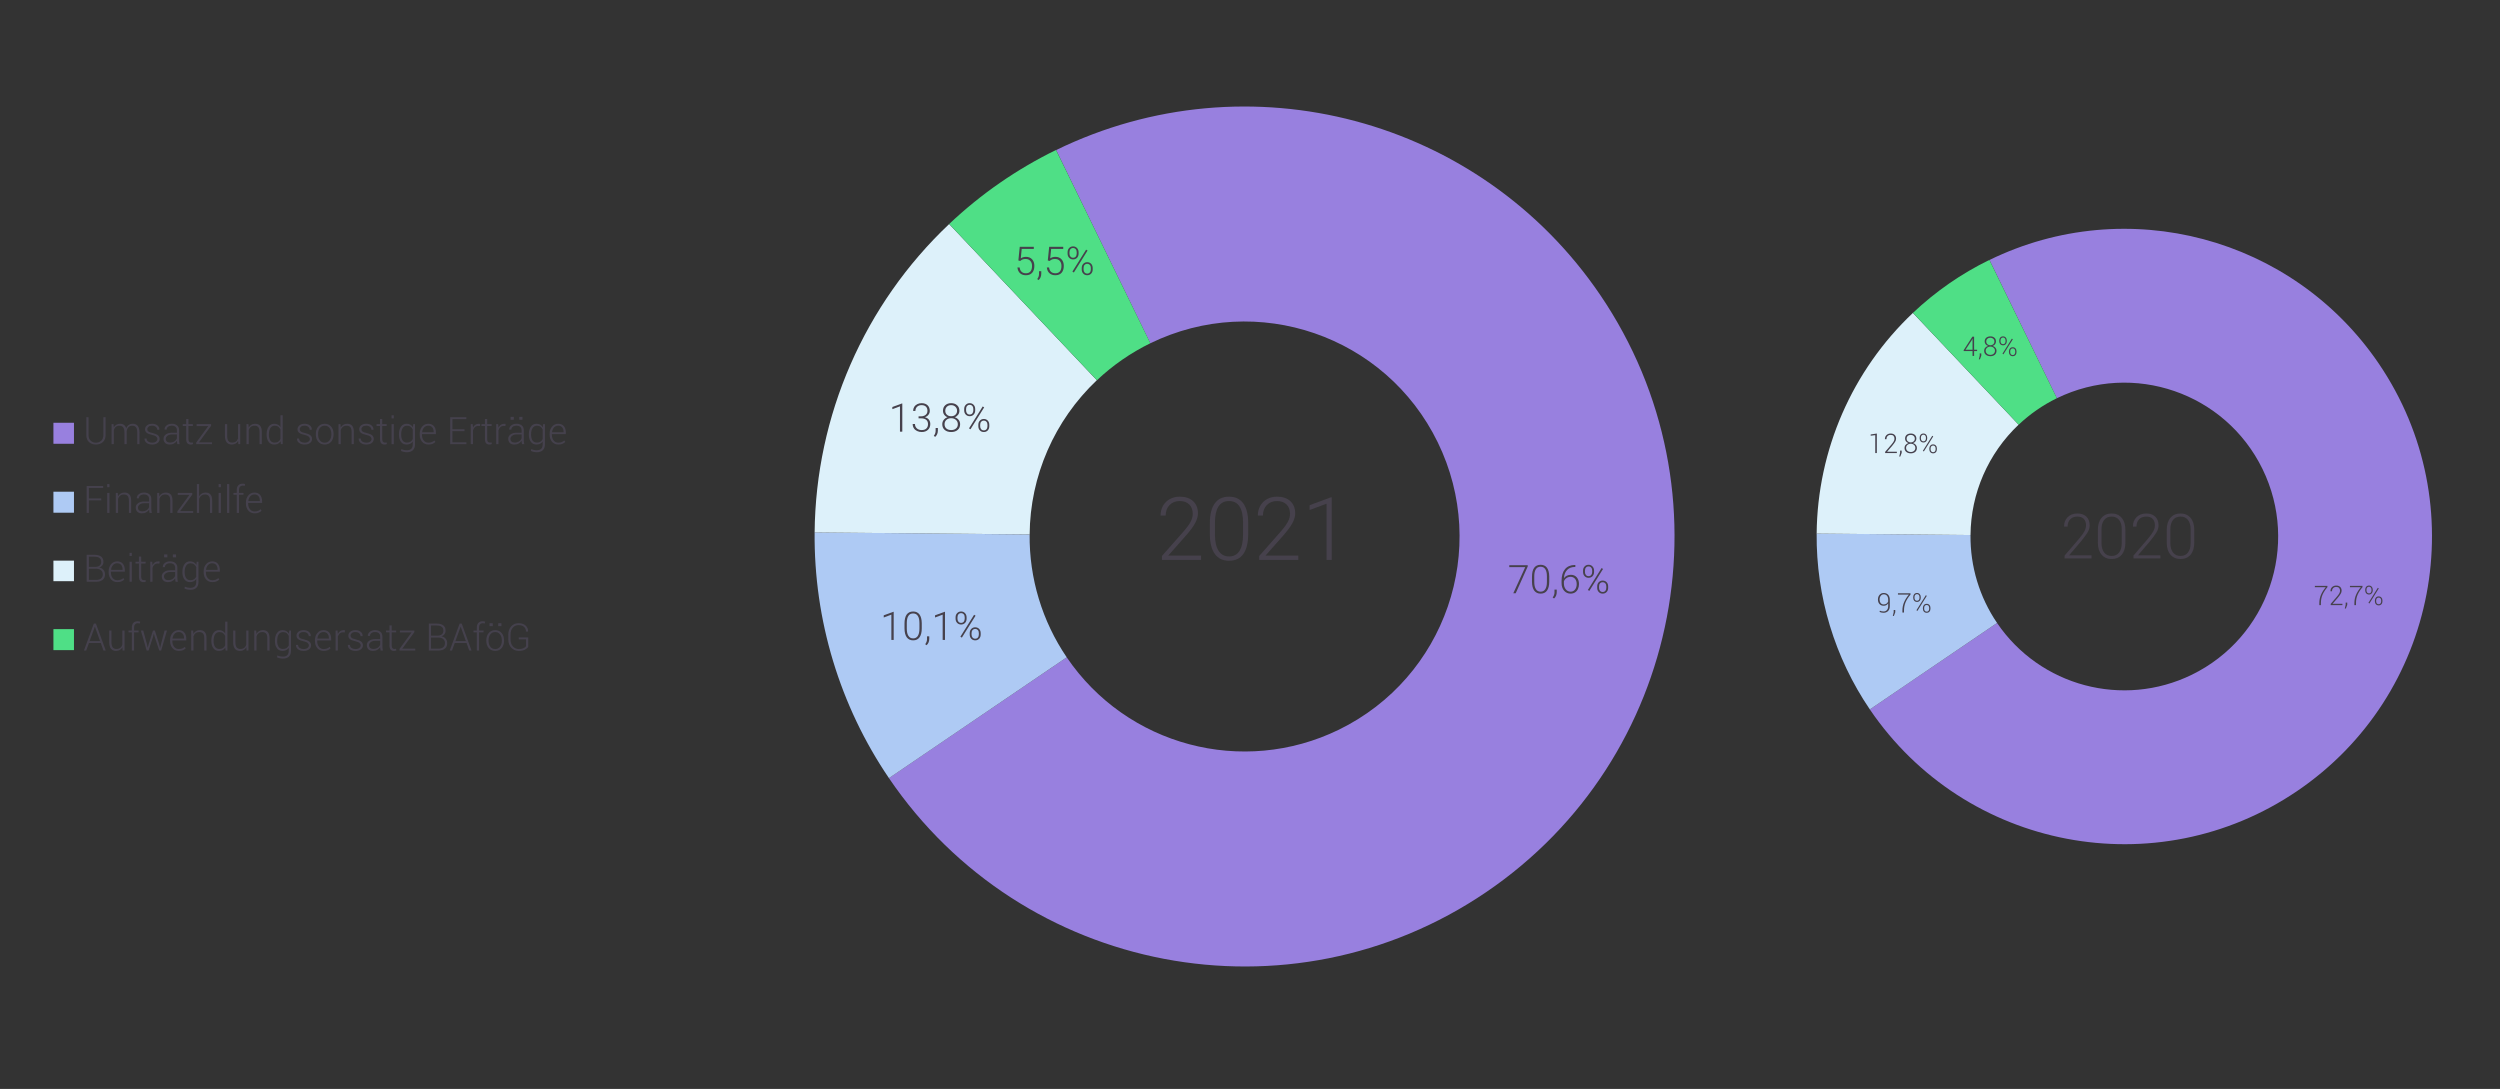 <?xml version="1.0" encoding="UTF-8" standalone="no"?>
<!DOCTYPE svg PUBLIC "-//W3C//DTD SVG 1.1//EN" "http://www.w3.org/Graphics/SVG/1.1/DTD/svg11.dtd">
<svg width="100%" height="100%" viewBox="0 0 652 284" version="1.1" xmlns="http://www.w3.org/2000/svg" xmlns:xlink="http://www.w3.org/1999/xlink" xml:space="preserve" xmlns:serif="http://www.serif.com/" style="fill-rule:evenodd;clip-rule:evenodd;stroke-linejoin:round;stroke-miterlimit:2;">
    <rect x="0" y="0" width="652" height="284" fill="#333333" stroke="none"/>
    <g transform="matrix(0.24,0,0,0.24,0,0)">
        <g id="Ebene-1" serif:id="Ebene 1" transform="matrix(4.528,0,0,4.528,58.056,115.751)">
            <g transform="matrix(1,0,0,1,200.509,47.359)">
                <path d="M0,113.815C32.03,160.953 96.201,173.209 143.335,141.177C190.47,109.16 202.712,44.986 170.697,-2.15C141.857,-44.59 86.231,-59.394 40.124,-36.908L62.732,9.462C88.341,-3.027 119.22,7.614 131.708,33.223C144.212,58.832 133.572,89.712 107.964,102.203C84.903,113.445 57.09,106.051 42.67,84.825L0,113.815Z" style="fill:rgb(152,128,223);fill-rule:nonzero;"/>
            </g>
            <g transform="matrix(-0.444,0.896,0.896,0.444,252.649,117.765)">
                <path d="M17.125,-69.606C36.044,-60.441 51.723,-45.728 62.05,-27.434L17.125,-2.08C11.965,-11.224 4.119,-18.583 -5.34,-23.15L17.125,-69.606Z" style="fill:rgb(174,202,244);fill-rule:nonzero;"/>
            </g>
            <g transform="matrix(-0.968,0.251,0.251,0.968,227.39,101.122)">
                <path d="M-6.274,-73.7C18.278,-60.166 36.263,-37.237 43.553,-10.166L-6.274,3.253C-9.906,-10.293 -18.9,-21.757 -31.176,-28.525L-6.274,-73.7Z" style="fill:rgb(221,241,250);fill-rule:nonzero;"/>
            </g>
            <g transform="matrix(-0.985,0.175,0.175,0.985,242.449,65.536)">
                <path d="M-7.825,-54.556C2.226,-51.678 11.792,-47.295 20.515,-41.553L-7.825,1.549C-12.185,-1.322 -16.968,-3.507 -21.994,-4.952L-7.825,-54.556Z" style="fill:rgb(79,223,134);fill-rule:nonzero;"/>
            </g>
            <g transform="matrix(1,0,0,1,0,-49.548)">
                <rect x="0" y="125.446" width="4.93" height="5.04" style="fill:rgb(152,128,223);"/>
            </g>
            <g transform="matrix(1,0,0,1,12.518,81.12)">
                <path d="M0,-6.556L0,-2.264C0,-1.555 -0.218,-1 -0.646,-0.6C-1.082,-0.2 -1.646,0 -2.328,0C-3,0 -3.555,-0.2 -3.982,-0.6C-4.41,-1 -4.619,-1.555 -4.619,-2.264L-4.619,-6.556L-4.092,-6.556L-4.092,-2.264C-4.092,-1.709 -3.928,-1.264 -3.592,-0.936C-3.264,-0.609 -2.846,-0.445 -2.328,-0.445C-1.8,-0.445 -1.373,-0.609 -1.027,-0.936C-0.691,-1.264 -0.527,-1.7 -0.527,-2.264L-0.527,-6.556L0,-6.556Z" style="fill:rgb(69,65,77);fill-rule:nonzero;"/>
            </g>
            <g transform="matrix(1,0,0,1,14.432,80.938)">
                <path d="M0,-4.71L0.045,-3.919C0.2,-4.201 0.409,-4.419 0.664,-4.574C0.918,-4.728 1.228,-4.801 1.573,-4.801C1.946,-4.801 2.246,-4.71 2.492,-4.537C2.737,-4.364 2.919,-4.092 3.019,-3.728C3.165,-4.064 3.374,-4.328 3.646,-4.519C3.91,-4.71 4.237,-4.801 4.61,-4.801C5.128,-4.801 5.52,-4.628 5.801,-4.292C6.083,-3.946 6.22,-3.428 6.22,-2.71L6.22,0.091L5.683,0.091L5.683,-2.719C5.683,-3.31 5.583,-3.728 5.374,-3.974C5.165,-4.219 4.874,-4.337 4.501,-4.337C4.092,-4.337 3.783,-4.219 3.564,-3.974C3.337,-3.719 3.201,-3.4 3.137,-3.01L3.146,-2.792L3.146,0.091L2.61,0.091L2.61,-2.719C2.61,-3.3 2.5,-3.719 2.292,-3.964C2.073,-4.219 1.782,-4.337 1.418,-4.337C1.046,-4.337 0.746,-4.246 0.527,-4.055C0.309,-3.874 0.155,-3.619 0.063,-3.3L0.063,0.091L-0.473,0.091L-0.473,-4.71L0,-4.71Z" style="fill:rgb(69,65,77);fill-rule:nonzero;"/>
            </g>
            <g transform="matrix(1,0,0,1,24.956,77.455)">
                <path d="M0,2.347C0,2.119 -0.1,1.919 -0.282,1.756C-0.464,1.592 -0.8,1.456 -1.282,1.347C-1.855,1.228 -2.273,1.065 -2.546,0.856C-2.828,0.656 -2.964,0.365 -2.964,-0.008C-2.964,-0.372 -2.81,-0.681 -2.5,-0.936C-2.191,-1.191 -1.782,-1.318 -1.273,-1.318C-0.737,-1.318 -0.309,-1.181 0.009,-0.908C0.327,-0.645 0.482,-0.308 0.463,0.092L0.455,0.119L-0.037,0.119C-0.037,-0.145 -0.146,-0.381 -0.373,-0.572C-0.6,-0.772 -0.9,-0.863 -1.273,-0.863C-1.655,-0.863 -1.946,-0.781 -2.146,-0.609C-2.337,-0.445 -2.437,-0.245 -2.437,-0.027C-2.437,0.201 -2.355,0.383 -2.183,0.519C-2.019,0.664 -1.682,0.792 -1.182,0.901C-0.619,1.028 -0.2,1.201 0.091,1.419C0.382,1.647 0.527,1.938 0.527,2.32C0.527,2.72 0.364,3.038 0.036,3.293C-0.282,3.547 -0.718,3.665 -1.246,3.665C-1.828,3.665 -2.292,3.529 -2.619,3.247C-2.956,2.974 -3.11,2.638 -3.092,2.256L-3.083,2.229L-2.601,2.229C-2.573,2.574 -2.437,2.829 -2.173,2.983C-1.91,3.138 -1.601,3.22 -1.246,3.22C-0.864,3.22 -0.555,3.129 -0.336,2.965C-0.118,2.792 0,2.583 0,2.347" style="fill:rgb(69,65,77);fill-rule:nonzero;"/>
            </g>
            <g transform="matrix(1,0,0,1,27.964,76.611)">
                <path d="M0,4.037C0.409,4.037 0.764,3.946 1.064,3.755C1.364,3.555 1.564,3.309 1.673,3L1.673,2.082L0.491,2.082C0.055,2.082 -0.3,2.182 -0.582,2.391C-0.864,2.6 -1.009,2.846 -1.009,3.137C-1.009,3.41 -0.918,3.628 -0.736,3.791C-0.555,3.955 -0.309,4.037 0,4.037M1.773,4.419C1.737,4.246 1.709,4.1 1.701,3.982C1.682,3.864 1.673,3.737 1.673,3.609C1.51,3.873 1.273,4.082 0.973,4.255C0.673,4.428 0.336,4.51 -0.054,4.51C-0.527,4.51 -0.891,4.391 -1.146,4.137C-1.409,3.882 -1.537,3.546 -1.537,3.119C-1.537,2.691 -1.346,2.336 -0.973,2.073C-0.6,1.809 -0.109,1.673 0.491,1.673L1.673,1.673L1.673,1.081C1.673,0.736 1.564,0.463 1.346,0.272C1.127,0.072 0.818,-0.019 0.428,-0.019C0.064,-0.019 -0.236,0.063 -0.455,0.245C-0.682,0.427 -0.791,0.645 -0.791,0.918L-1.282,0.918L-1.291,0.891C-1.309,0.527 -1.155,0.208 -0.827,-0.064C-0.5,-0.337 -0.073,-0.473 0.455,-0.473C0.982,-0.473 1.4,-0.337 1.719,-0.073C2.037,0.2 2.201,0.581 2.201,1.091L2.201,3.455C2.201,3.619 2.209,3.782 2.228,3.946C2.246,4.1 2.282,4.264 2.328,4.419L1.773,4.419Z" style="fill:rgb(69,65,77);fill-rule:nonzero;"/>
            </g>
            <g transform="matrix(1,0,0,1,32.397,81.12)">
                <path d="M0,-6.129L0,-4.892L1.064,-4.892L1.064,-4.456L0,-4.456L0,-1.328C0,-1.019 0.063,-0.791 0.173,-0.664C0.291,-0.527 0.437,-0.464 0.627,-0.464C0.691,-0.464 0.755,-0.464 0.818,-0.473C0.882,-0.482 0.955,-0.491 1.037,-0.509L1.119,-0.118C1.046,-0.082 0.955,-0.055 0.846,-0.027C0.746,-0.009 0.637,0 0.537,0C0.2,0 -0.063,-0.1 -0.254,-0.318C-0.437,-0.527 -0.537,-0.864 -0.537,-1.328L-0.537,-4.456L-1.364,-4.456L-1.364,-4.892L-0.537,-4.892L-0.537,-6.129L0,-6.129Z" style="fill:rgb(69,65,77);fill-rule:nonzero;"/>
            </g>
            <g transform="matrix(1,0,0,1,34.925,76.675)">
                <path d="M0,3.909L3.119,3.909L3.119,4.355L-0.654,4.355L-0.654,3.964L2.237,0.008L-0.563,0.008L-0.563,-0.446L2.91,-0.446L2.91,-0.055L0,3.909Z" style="fill:rgb(69,65,77);fill-rule:nonzero;"/>
            </g>
            <g transform="matrix(1,0,0,1,44.327,77.101)">
                <path d="M0,3.146C-0.155,3.428 -0.364,3.646 -0.619,3.792C-0.882,3.946 -1.191,4.019 -1.546,4.019C-2.046,4.019 -2.446,3.846 -2.728,3.51C-3.019,3.165 -3.165,2.628 -3.165,1.91L-3.165,-0.873L-2.628,-0.873L-2.628,1.918C-2.628,2.5 -2.528,2.919 -2.328,3.173C-2.128,3.428 -1.846,3.555 -1.482,3.555C-1.082,3.555 -0.764,3.474 -0.528,3.292C-0.282,3.11 -0.119,2.864 -0.019,2.555L-0.019,-0.873L0.509,-0.873L0.509,3.928L0.045,3.928L0,3.146Z" style="fill:rgb(69,65,77);fill-rule:nonzero;"/>
            </g>
            <g transform="matrix(1,0,0,1,46.807,80.938)">
                <path d="M0,-4.71L0.045,-3.882C0.209,-4.173 0.409,-4.401 0.673,-4.555C0.937,-4.719 1.246,-4.801 1.6,-4.801C2.119,-4.801 2.519,-4.647 2.792,-4.328C3.064,-4.01 3.201,-3.51 3.201,-2.837L3.201,0.091L2.664,0.091L2.664,-2.828C2.664,-3.382 2.564,-3.773 2.355,-4.001C2.155,-4.228 1.864,-4.337 1.482,-4.337C1.1,-4.337 0.8,-4.246 0.564,-4.064C0.336,-3.874 0.164,-3.628 0.063,-3.31L0.063,0.091L-0.473,0.091L-0.473,-4.71L0,-4.71Z" style="fill:rgb(69,65,77);fill-rule:nonzero;"/>
            </g>
            <g transform="matrix(1,0,0,1,51.705,76.464)">
                <path d="M0,2.292C0,2.874 0.118,3.338 0.346,3.683C0.582,4.029 0.927,4.192 1.4,4.192C1.737,4.192 2.028,4.12 2.255,3.965C2.482,3.82 2.655,3.602 2.782,3.338L2.782,1.055C2.664,0.783 2.491,0.564 2.273,0.392C2.046,0.219 1.764,0.137 1.409,0.137C0.937,0.137 0.582,0.328 0.354,0.71C0.118,1.092 0,1.592 0,2.201L0,2.292ZM-0.537,2.201C-0.537,1.438 -0.373,0.819 -0.045,0.364C0.273,-0.1 0.728,-0.327 1.309,-0.327C1.637,-0.327 1.928,-0.254 2.173,-0.118C2.418,0.019 2.628,0.219 2.782,0.474L2.782,-2.364L3.319,-2.364L3.319,4.565L2.882,4.565L2.81,3.865C2.646,4.12 2.437,4.32 2.191,4.456C1.937,4.593 1.637,4.656 1.3,4.656C0.728,4.656 0.273,4.447 -0.045,4.02C-0.373,3.592 -0.537,3.02 -0.537,2.292L-0.537,2.201Z" style="fill:rgb(69,65,77);fill-rule:nonzero;"/>
            </g>
            <g transform="matrix(1,0,0,1,61.541,77.455)">
                <path d="M0,2.347C0,2.119 -0.1,1.919 -0.282,1.756C-0.463,1.592 -0.8,1.456 -1.282,1.347C-1.855,1.228 -2.273,1.065 -2.546,0.856C-2.828,0.656 -2.964,0.365 -2.964,-0.008C-2.964,-0.372 -2.81,-0.681 -2.5,-0.936C-2.191,-1.191 -1.782,-1.318 -1.273,-1.318C-0.736,-1.318 -0.309,-1.181 0.009,-0.908C0.328,-0.645 0.482,-0.308 0.464,0.092L0.455,0.119L-0.036,0.119C-0.036,-0.145 -0.146,-0.381 -0.373,-0.572C-0.6,-0.772 -0.9,-0.863 -1.273,-0.863C-1.655,-0.863 -1.946,-0.781 -2.146,-0.609C-2.337,-0.445 -2.437,-0.245 -2.437,-0.027C-2.437,0.201 -2.355,0.383 -2.182,0.519C-2.019,0.664 -1.682,0.792 -1.182,0.901C-0.618,1.028 -0.2,1.201 0.091,1.419C0.382,1.647 0.527,1.938 0.527,2.32C0.527,2.72 0.364,3.038 0.037,3.293C-0.282,3.547 -0.718,3.665 -1.246,3.665C-1.828,3.665 -2.291,3.529 -2.619,3.247C-2.955,2.974 -3.109,2.638 -3.091,2.256L-3.083,2.229L-2.601,2.229C-2.573,2.574 -2.437,2.829 -2.173,2.983C-1.909,3.138 -1.6,3.22 -1.246,3.22C-0.864,3.22 -0.555,3.129 -0.336,2.965C-0.118,2.792 0,2.583 0,2.347" style="fill:rgb(69,65,77);fill-rule:nonzero;"/>
            </g>
            <g transform="matrix(1,0,0,1,63.513,78.556)">
                <path d="M0,0.145C0,0.7 0.136,1.173 0.418,1.545C0.7,1.927 1.091,2.119 1.6,2.119C2.091,2.119 2.482,1.927 2.764,1.545C3.046,1.173 3.191,0.7 3.191,0.145L3.191,-0.001C3.191,-0.546 3.046,-1.01 2.764,-1.392C2.473,-1.773 2.091,-1.964 1.591,-1.964C1.091,-1.964 0.7,-1.773 0.418,-1.392C0.136,-1.01 0,-0.546 0,-0.001L0,0.145ZM-0.537,-0.001C-0.537,-0.709 -0.336,-1.292 0.045,-1.737C0.437,-2.192 0.955,-2.419 1.591,-2.419C2.228,-2.419 2.746,-2.192 3.137,-1.737C3.519,-1.292 3.719,-0.709 3.719,-0.001L3.719,0.145C3.719,0.854 3.519,1.437 3.137,1.891C2.755,2.336 2.237,2.564 1.6,2.564C0.955,2.564 0.437,2.336 0.045,1.891C-0.336,1.437 -0.537,0.854 -0.537,0.145L-0.537,-0.001Z" style="fill:rgb(69,65,77);fill-rule:nonzero;"/>
            </g>
            <g transform="matrix(1,0,0,1,68.894,80.938)">
                <path d="M0,-4.71L0.045,-3.882C0.209,-4.173 0.409,-4.401 0.673,-4.555C0.937,-4.719 1.246,-4.801 1.6,-4.801C2.119,-4.801 2.519,-4.647 2.792,-4.328C3.064,-4.01 3.201,-3.51 3.201,-2.837L3.201,0.091L2.664,0.091L2.664,-2.828C2.664,-3.382 2.564,-3.773 2.355,-4.001C2.155,-4.228 1.864,-4.337 1.482,-4.337C1.1,-4.337 0.8,-4.246 0.563,-4.064C0.336,-3.874 0.164,-3.628 0.063,-3.31L0.063,0.091L-0.473,0.091L-0.473,-4.71L0,-4.71Z" style="fill:rgb(69,65,77);fill-rule:nonzero;"/>
            </g>
            <g transform="matrix(1,0,0,1,76.348,77.455)">
                <path d="M0,2.347C0,2.119 -0.1,1.919 -0.282,1.756C-0.464,1.592 -0.8,1.456 -1.282,1.347C-1.855,1.228 -2.273,1.065 -2.546,0.856C-2.828,0.656 -2.964,0.365 -2.964,-0.008C-2.964,-0.372 -2.81,-0.681 -2.5,-0.936C-2.191,-1.191 -1.782,-1.318 -1.273,-1.318C-0.737,-1.318 -0.31,-1.181 0.009,-0.908C0.327,-0.645 0.482,-0.308 0.463,0.092L0.455,0.119L-0.037,0.119C-0.037,-0.145 -0.146,-0.381 -0.373,-0.572C-0.6,-0.772 -0.9,-0.863 -1.273,-0.863C-1.655,-0.863 -1.946,-0.781 -2.146,-0.609C-2.337,-0.445 -2.437,-0.245 -2.437,-0.027C-2.437,0.201 -2.355,0.383 -2.183,0.519C-2.019,0.664 -1.683,0.792 -1.182,0.901C-0.619,1.028 -0.2,1.201 0.091,1.419C0.382,1.647 0.527,1.938 0.527,2.32C0.527,2.72 0.363,3.038 0.036,3.293C-0.282,3.547 -0.719,3.665 -1.246,3.665C-1.828,3.665 -2.292,3.529 -2.619,3.247C-2.956,2.974 -3.11,2.638 -3.092,2.256L-3.083,2.229L-2.601,2.229C-2.573,2.574 -2.437,2.829 -2.173,2.983C-1.91,3.138 -1.601,3.22 -1.246,3.22C-0.864,3.22 -0.555,3.129 -0.336,2.965C-0.119,2.792 0,2.583 0,2.347" style="fill:rgb(69,65,77);fill-rule:nonzero;"/>
            </g>
            <g transform="matrix(1,0,0,1,78.91,81.12)">
                <path d="M0,-6.129L0,-4.892L1.063,-4.892L1.063,-4.456L0,-4.456L0,-1.328C0,-1.019 0.063,-0.791 0.172,-0.664C0.291,-0.527 0.437,-0.464 0.627,-0.464C0.691,-0.464 0.754,-0.464 0.818,-0.473C0.882,-0.482 0.955,-0.491 1.037,-0.509L1.118,-0.118C1.045,-0.082 0.955,-0.055 0.846,-0.027C0.746,-0.009 0.636,0 0.536,0C0.2,0 -0.064,-0.1 -0.255,-0.318C-0.437,-0.527 -0.537,-0.864 -0.537,-1.328L-0.537,-4.456L-1.364,-4.456L-1.364,-4.892L-0.537,-4.892L-0.537,-6.129L0,-6.129Z" style="fill:rgb(69,65,77);fill-rule:nonzero;"/>
            </g>
            <g transform="matrix(1,0,0,1,0,-51.254)">
                <path d="M81.685,126.1L81.148,126.1L81.148,125.354L81.685,125.354L81.685,126.1ZM81.685,132.284L81.148,132.284L81.148,127.483L81.685,127.483L81.685,132.284Z" style="fill:rgb(69,65,77);fill-rule:nonzero;"/>
            </g>
            <g transform="matrix(1,0,0,1,83.457,80.347)">
                <path d="M0,-1.591C0,-1.009 0.118,-0.545 0.345,-0.2C0.582,0.146 0.937,0.309 1.4,0.309C1.737,0.309 2.019,0.237 2.255,0.082C2.482,-0.063 2.655,-0.273 2.782,-0.545L2.782,-2.837C2.664,-3.1 2.491,-3.328 2.273,-3.491C2.046,-3.664 1.755,-3.746 1.409,-3.746C0.945,-3.746 0.591,-3.555 0.354,-3.173C0.118,-2.791 0,-2.291 0,-1.682L0,-1.591ZM-0.537,-1.682C-0.537,-2.445 -0.373,-3.064 -0.045,-3.519C0.272,-3.983 0.727,-4.21 1.309,-4.21C1.646,-4.21 1.946,-4.137 2.191,-3.991C2.446,-3.846 2.655,-3.637 2.819,-3.364L2.892,-4.119L3.319,-4.119L3.319,0.71C3.319,1.319 3.155,1.792 2.819,2.128C2.482,2.455 2,2.619 1.382,2.619C1.155,2.619 0.909,2.592 0.646,2.537C0.382,2.483 0.154,2.401 -0.045,2.31L0.063,1.855C0.254,1.955 0.455,2.028 0.673,2.074C0.891,2.119 1.127,2.146 1.373,2.146C1.846,2.146 2.2,2.028 2.437,1.783C2.673,1.537 2.782,1.182 2.782,0.71L2.782,0.028C2.619,0.273 2.418,0.455 2.164,0.582C1.918,0.71 1.627,0.773 1.3,0.773C0.727,0.773 0.272,0.564 -0.045,0.128C-0.373,-0.299 -0.537,-0.873 -0.537,-1.591L-0.537,-1.682Z" style="fill:rgb(69,65,77);fill-rule:nonzero;"/>
            </g>
            <g transform="matrix(1,0,0,1,89.954,80.665)">
                <path d="M0,-4.073C-0.4,-4.073 -0.737,-3.927 -1,-3.636C-1.264,-3.345 -1.418,-2.973 -1.464,-2.518L-1.455,-2.491L1.3,-2.491L1.3,-2.609C1.3,-3.036 1.191,-3.382 0.964,-3.664C0.746,-3.937 0.418,-4.073 0,-4.073M0.054,0.455C-0.573,0.455 -1.073,0.237 -1.464,-0.199C-1.846,-0.645 -2.046,-1.209 -2.046,-1.9L-2.046,-2.136C-2.046,-2.836 -1.846,-3.4 -1.455,-3.855C-1.064,-4.301 -0.573,-4.528 0,-4.528C0.591,-4.528 1.036,-4.337 1.354,-3.964C1.673,-3.591 1.836,-3.091 1.836,-2.454L1.836,-2.045L-1.51,-2.045L-1.51,-1.9C-1.51,-1.345 -1.373,-0.89 -1.091,-0.536C-0.818,-0.172 -0.437,0.01 0.054,0.01C0.345,0.01 0.618,-0.036 0.864,-0.135C1.109,-0.236 1.309,-0.363 1.473,-0.527L1.7,-0.163C1.527,0.019 1.309,0.164 1.036,0.282C0.764,0.401 0.436,0.455 0.054,0.455" style="fill:rgb(69,65,77);fill-rule:nonzero;"/>
            </g>
            <g transform="matrix(1,0,0,1,98.653,77.693)">
                <path d="M0,0.209L-2.901,0.209L-2.901,2.891L0.455,2.891L0.455,3.337L-3.428,3.337L-3.428,-3.128L0.436,-3.128L0.436,-2.674L-2.901,-2.674L-2.901,-0.246L0,-0.246L0,0.209Z" style="fill:rgb(69,65,77);fill-rule:nonzero;"/>
            </g>
            <g transform="matrix(1,0,0,1,102.347,80.485)">
                <path d="M0,-3.802L-0.373,-3.829C-0.709,-3.829 -0.982,-3.739 -1.2,-3.547C-1.41,-3.356 -1.564,-3.102 -1.655,-2.775L-1.655,0.545L-2.191,0.545L-2.191,-4.257L-1.728,-4.257L-1.655,-3.456L-1.655,-3.411C-1.519,-3.702 -1.328,-3.938 -1.101,-4.102C-0.864,-4.266 -0.582,-4.347 -0.264,-4.347C-0.2,-4.347 -0.137,-4.347 -0.073,-4.329C-0.019,-4.32 0.027,-4.311 0.073,-4.302L0,-3.802Z" style="fill:rgb(69,65,77);fill-rule:nonzero;"/>
            </g>
            <g transform="matrix(1,0,0,1,104.092,81.12)">
                <path d="M0,-6.129L0,-4.892L1.064,-4.892L1.064,-4.456L0,-4.456L0,-1.328C0,-1.019 0.064,-0.791 0.173,-0.664C0.291,-0.527 0.437,-0.464 0.627,-0.464C0.691,-0.464 0.755,-0.464 0.818,-0.473C0.882,-0.482 0.955,-0.491 1.037,-0.509L1.119,-0.118C1.046,-0.082 0.955,-0.055 0.846,-0.027C0.746,-0.009 0.637,0 0.537,0C0.2,0 -0.063,-0.1 -0.254,-0.318C-0.436,-0.527 -0.536,-0.864 -0.536,-1.328L-0.536,-4.456L-1.364,-4.456L-1.364,-4.892L-0.536,-4.892L-0.536,-6.129L0,-6.129Z" style="fill:rgb(69,65,77);fill-rule:nonzero;"/>
            </g>
            <g transform="matrix(1,0,0,1,108.458,80.485)">
                <path d="M0,-3.802L-0.373,-3.829C-0.709,-3.829 -0.982,-3.739 -1.2,-3.547C-1.409,-3.356 -1.564,-3.102 -1.655,-2.775L-1.655,0.545L-2.191,0.545L-2.191,-4.257L-1.728,-4.257L-1.655,-3.456L-1.655,-3.411C-1.519,-3.702 -1.327,-3.938 -1.1,-4.102C-0.864,-4.266 -0.582,-4.347 -0.264,-4.347C-0.2,-4.347 -0.136,-4.347 -0.073,-4.329C-0.018,-4.32 0.027,-4.311 0.073,-4.302L0,-3.802Z" style="fill:rgb(69,65,77);fill-rule:nonzero;"/>
            </g>
            <g transform="matrix(1,0,0,1,0,-50.791)">
                <path d="M110.483,125.955L109.71,125.955L109.71,125.264L110.483,125.264L110.483,125.955ZM112.565,125.955L111.801,125.955L111.801,125.264L112.565,125.264L112.565,125.955ZM110.683,131.439C111.092,131.439 111.447,131.348 111.747,131.156C112.047,130.957 112.247,130.711 112.356,130.402L112.356,129.484L111.174,129.484C110.738,129.484 110.383,129.584 110.102,129.793C109.819,130.002 109.674,130.247 109.674,130.538C109.674,130.811 109.765,131.029 109.947,131.193C110.128,131.357 110.374,131.439 110.683,131.439M112.457,131.821C112.42,131.648 112.393,131.502 112.384,131.384C112.366,131.266 112.356,131.138 112.356,131.011C112.193,131.275 111.957,131.484 111.656,131.657C111.356,131.829 111.02,131.911 110.629,131.911C110.156,131.911 109.792,131.793 109.538,131.539C109.274,131.284 109.146,130.947 109.146,130.52C109.146,130.093 109.337,129.738 109.71,129.474C110.083,129.211 110.574,129.074 111.174,129.074L112.356,129.074L112.356,128.483C112.356,128.138 112.247,127.865 112.029,127.674C111.811,127.474 111.501,127.383 111.111,127.383C110.747,127.383 110.447,127.465 110.229,127.647C110.001,127.828 109.892,128.047 109.892,128.32L109.401,128.32L109.392,128.292C109.374,127.928 109.528,127.61 109.856,127.338C110.183,127.065 110.61,126.928 111.138,126.928C111.666,126.928 112.083,127.065 112.402,127.328C112.72,127.601 112.884,127.983 112.884,128.492L112.884,130.857C112.884,131.02 112.893,131.184 112.911,131.348C112.929,131.502 112.966,131.666 113.011,131.821L112.457,131.821Z" style="fill:rgb(69,65,77);fill-rule:nonzero;"/>
            </g>
            <g transform="matrix(1,0,0,1,114.634,80.347)">
                <path d="M0,-1.591C0,-1.009 0.118,-0.545 0.346,-0.2C0.582,0.146 0.937,0.309 1.4,0.309C1.737,0.309 2.019,0.237 2.255,0.082C2.482,-0.063 2.655,-0.273 2.783,-0.545L2.783,-2.837C2.664,-3.1 2.492,-3.328 2.273,-3.491C2.046,-3.664 1.755,-3.746 1.41,-3.746C0.946,-3.746 0.591,-3.555 0.354,-3.173C0.118,-2.791 0,-2.291 0,-1.682L0,-1.591ZM-0.537,-1.682C-0.537,-2.445 -0.373,-3.064 -0.045,-3.519C0.273,-3.983 0.728,-4.21 1.31,-4.21C1.646,-4.21 1.946,-4.137 2.191,-3.991C2.446,-3.846 2.655,-3.637 2.819,-3.364L2.892,-4.119L3.319,-4.119L3.319,0.71C3.319,1.319 3.155,1.792 2.819,2.128C2.482,2.455 2,2.619 1.382,2.619C1.155,2.619 0.909,2.592 0.646,2.537C0.382,2.483 0.155,2.401 -0.045,2.31L0.064,1.855C0.255,1.955 0.455,2.028 0.673,2.074C0.891,2.119 1.127,2.146 1.373,2.146C1.846,2.146 2.201,2.028 2.437,1.783C2.673,1.537 2.783,1.182 2.783,0.71L2.783,0.028C2.619,0.273 2.419,0.455 2.164,0.582C1.918,0.71 1.628,0.773 1.3,0.773C0.728,0.773 0.273,0.564 -0.045,0.128C-0.373,-0.299 -0.537,-0.873 -0.537,-1.591L-0.537,-1.682Z" style="fill:rgb(69,65,77);fill-rule:nonzero;"/>
            </g>
            <g transform="matrix(1,0,0,1,121.131,80.665)">
                <path d="M0,-4.073C-0.4,-4.073 -0.736,-3.927 -1,-3.636C-1.264,-3.345 -1.418,-2.973 -1.464,-2.518L-1.455,-2.491L1.3,-2.491L1.3,-2.609C1.3,-3.036 1.191,-3.382 0.964,-3.664C0.746,-3.937 0.418,-4.073 0,-4.073M0.055,0.455C-0.573,0.455 -1.073,0.237 -1.464,-0.199C-1.846,-0.645 -2.046,-1.209 -2.046,-1.9L-2.046,-2.136C-2.046,-2.836 -1.846,-3.4 -1.455,-3.855C-1.064,-4.301 -0.573,-4.528 0,-4.528C0.591,-4.528 1.037,-4.337 1.355,-3.964C1.673,-3.591 1.837,-3.091 1.837,-2.454L1.837,-2.045L-1.509,-2.045L-1.509,-1.9C-1.509,-1.345 -1.373,-0.89 -1.091,-0.536C-0.818,-0.172 -0.437,0.01 0.055,0.01C0.346,0.01 0.618,-0.036 0.864,-0.135C1.109,-0.236 1.31,-0.363 1.473,-0.527L1.7,-0.163C1.527,0.019 1.31,0.164 1.037,0.282C0.764,0.401 0.437,0.455 0.055,0.455" style="fill:rgb(69,65,77);fill-rule:nonzero;"/>
            </g>
            <g transform="matrix(1,0,0,1,0,-16.462)">
                <rect x="0" y="108.903" width="4.93" height="5.04" style="fill:rgb(174,202,244);"/>
            </g>
            <g transform="matrix(1,0,0,1,11.481,94.1)">
                <path d="M0,0.41L-2.973,0.41L-2.973,3.438L-3.5,3.438L-3.5,-3.028L0.455,-3.028L0.455,-2.573L-2.973,-2.573L-2.973,-0.045L0,-0.045L0,0.41Z" style="fill:rgb(69,65,77);fill-rule:nonzero;"/>
            </g>
            <g transform="matrix(1,0,0,1,0,-18.237)">
                <path d="M13.442,109.592L12.906,109.592L12.906,108.846L13.442,108.846L13.442,109.592ZM13.442,115.775L12.906,115.775L12.906,110.974L13.442,110.974L13.442,115.775Z" style="fill:rgb(69,65,77);fill-rule:nonzero;"/>
            </g>
            <g transform="matrix(1,0,0,1,15.451,97.447)">
                <path d="M0,-4.71L0.045,-3.882C0.209,-4.173 0.409,-4.401 0.673,-4.555C0.937,-4.719 1.246,-4.801 1.601,-4.801C2.119,-4.801 2.519,-4.646 2.792,-4.328C3.064,-4.01 3.201,-3.509 3.201,-2.836L3.201,0.091L2.664,0.091L2.664,-2.828C2.664,-3.382 2.564,-3.773 2.355,-4.001C2.155,-4.228 1.864,-4.337 1.482,-4.337C1.1,-4.337 0.8,-4.246 0.564,-4.064C0.336,-3.873 0.164,-3.628 0.064,-3.31L0.064,0.091L-0.473,0.091L-0.473,-4.71L0,-4.71Z" style="fill:rgb(69,65,77);fill-rule:nonzero;"/>
            </g>
            <g transform="matrix(1,0,0,1,21.295,93.12)">
                <path d="M0,4.037C0.409,4.037 0.764,3.946 1.064,3.755C1.364,3.555 1.564,3.309 1.673,3L1.673,2.082L0.491,2.082C0.055,2.082 -0.3,2.182 -0.582,2.391C-0.864,2.6 -1.009,2.846 -1.009,3.137C-1.009,3.41 -0.918,3.628 -0.737,3.791C-0.555,3.955 -0.309,4.037 0,4.037M1.773,4.419C1.737,4.246 1.709,4.1 1.7,3.982C1.682,3.864 1.673,3.737 1.673,3.61C1.509,3.873 1.273,4.082 0.973,4.255C0.673,4.428 0.336,4.51 -0.055,4.51C-0.527,4.51 -0.891,4.391 -1.146,4.137C-1.41,3.883 -1.537,3.546 -1.537,3.119C-1.537,2.691 -1.346,2.337 -0.973,2.073C-0.6,1.809 -0.109,1.673 0.491,1.673L1.673,1.673L1.673,1.082C1.673,0.736 1.564,0.463 1.346,0.272C1.127,0.072 0.818,-0.019 0.427,-0.019C0.063,-0.019 -0.236,0.063 -0.455,0.245C-0.682,0.427 -0.791,0.645 -0.791,0.918L-1.282,0.918L-1.292,0.891C-1.31,0.527 -1.155,0.209 -0.828,-0.064C-0.5,-0.337 -0.073,-0.473 0.455,-0.473C0.982,-0.473 1.4,-0.337 1.718,-0.073C2.037,0.2 2.2,0.581 2.2,1.091L2.2,3.455C2.2,3.619 2.209,3.783 2.228,3.946C2.246,4.1 2.282,4.265 2.328,4.419L1.773,4.419Z" style="fill:rgb(69,65,77);fill-rule:nonzero;"/>
            </g>
            <g transform="matrix(1,0,0,1,25.373,97.447)">
                <path d="M0,-4.71L0.045,-3.882C0.209,-4.173 0.409,-4.401 0.673,-4.555C0.937,-4.719 1.246,-4.801 1.6,-4.801C2.118,-4.801 2.519,-4.646 2.792,-4.328C3.064,-4.01 3.201,-3.509 3.201,-2.836L3.201,0.091L2.664,0.091L2.664,-2.828C2.664,-3.382 2.564,-3.773 2.355,-4.001C2.155,-4.228 1.864,-4.337 1.482,-4.337C1.1,-4.337 0.8,-4.246 0.563,-4.064C0.336,-3.873 0.164,-3.628 0.063,-3.31L0.063,0.091L-0.473,0.091L-0.473,-4.71L0,-4.71Z" style="fill:rgb(69,65,77);fill-rule:nonzero;"/>
            </g>
            <g transform="matrix(1,0,0,1,30.409,93.182)">
                <path d="M0,3.911L3.119,3.911L3.119,4.356L-0.655,4.356L-0.655,3.965L2.237,0.01L-0.564,0.01L-0.564,-0.445L2.91,-0.445L2.91,-0.054L0,3.911Z" style="fill:rgb(69,65,77);fill-rule:nonzero;"/>
            </g>
            <g transform="matrix(1,0,0,1,34.962,94.592)">
                <path d="M0,-1.037C0.164,-1.328 0.373,-1.555 0.636,-1.71C0.9,-1.864 1.218,-1.946 1.573,-1.946C2.073,-1.946 2.464,-1.791 2.737,-1.473C3.01,-1.164 3.137,-0.673 3.137,-0.018L3.137,2.946L2.609,2.946L2.609,-0.027C2.609,-0.546 2.509,-0.918 2.3,-1.146C2.091,-1.373 1.809,-1.482 1.446,-1.482C1.073,-1.482 0.773,-1.391 0.527,-1.209C0.291,-1.028 0.109,-0.782 0,-0.482L0,2.946L-0.537,2.946L-0.537,-3.983L0,-3.983L0,-1.037Z" style="fill:rgb(69,65,77);fill-rule:nonzero;"/>
            </g>
            <g transform="matrix(1,0,0,1,0,-18.237)">
                <path d="M40.179,109.592L39.643,109.592L39.643,108.846L40.179,108.846L40.179,109.592ZM40.179,115.775L39.643,115.775L39.643,110.974L40.179,110.974L40.179,115.775Z" style="fill:rgb(69,65,77);fill-rule:nonzero;"/>
            </g>
            <g transform="matrix(1,0,0,1,0,-18.235)">
                <rect x="41.67" y="108.845" width="0.527" height="6.929" style="fill:rgb(69,65,77);"/>
            </g>
            <g transform="matrix(1,0,0,1,43.997,90.518)">
                <path d="M0,7.02L0,2.655L-0.791,2.655L-0.791,2.219L0,2.219L0,1.519C0,1.028 0.127,0.655 0.364,0.391C0.609,0.137 0.945,0 1.382,0C1.473,0 1.573,0.009 1.673,0.019C1.773,0.037 1.882,0.055 1.982,0.082L1.918,0.527C1.846,0.509 1.773,0.491 1.7,0.482C1.627,0.473 1.537,0.464 1.437,0.464C1.146,0.464 0.927,0.555 0.764,0.746C0.609,0.928 0.536,1.182 0.536,1.519L0.536,2.219L1.618,2.219L1.618,2.655L0.536,2.655L0.536,7.02L0,7.02Z" style="fill:rgb(69,65,77);fill-rule:nonzero;"/>
            </g>
            <g transform="matrix(1,0,0,1,48.241,97.174)">
                <path d="M0,-4.073C-0.4,-4.073 -0.736,-3.927 -1,-3.636C-1.264,-3.345 -1.418,-2.972 -1.464,-2.518L-1.455,-2.49L1.3,-2.49L1.3,-2.609C1.3,-3.036 1.191,-3.382 0.964,-3.664C0.746,-3.936 0.418,-4.073 0,-4.073M0.055,0.455C-0.573,0.455 -1.073,0.238 -1.464,-0.199C-1.846,-0.645 -2.046,-1.209 -2.046,-1.9L-2.046,-2.136C-2.046,-2.836 -1.846,-3.4 -1.455,-3.855C-1.064,-4.3 -0.573,-4.528 0,-4.528C0.591,-4.528 1.037,-4.337 1.355,-3.964C1.673,-3.591 1.837,-3.091 1.837,-2.454L1.837,-2.045L-1.509,-2.045L-1.509,-1.9C-1.509,-1.345 -1.373,-0.89 -1.091,-0.535C-0.818,-0.172 -0.437,0.01 0.055,0.01C0.346,0.01 0.618,-0.035 0.864,-0.135C1.109,-0.236 1.31,-0.363 1.473,-0.527L1.7,-0.163C1.528,0.019 1.31,0.165 1.037,0.283C0.764,0.401 0.437,0.455 0.055,0.455" style="fill:rgb(69,65,77);fill-rule:nonzero;"/>
            </g>
            <g transform="matrix(1,0,0,1,0,16.515)">
                <rect x="0" y="92.469" width="4.93" height="4.931" style="fill:rgb(221,241,250);"/>
            </g>
            <g transform="matrix(1,0,0,1,8.508,111.147)">
                <path d="M0,-0.664L1.555,-0.664C2,-0.673 2.346,-0.782 2.591,-0.982C2.837,-1.191 2.964,-1.491 2.964,-1.883C2.964,-2.291 2.828,-2.601 2.555,-2.801C2.282,-3.01 1.882,-3.11 1.354,-3.11L0,-3.11L0,-0.664ZM0,-0.219L0,2.455L1.809,2.455C2.291,2.455 2.664,2.337 2.937,2.101C3.209,1.864 3.346,1.537 3.346,1.109C3.346,0.728 3.209,0.409 2.937,0.164C2.673,-0.072 2.31,-0.2 1.864,-0.219L0,-0.219ZM-0.527,2.9L-0.527,-3.564L1.354,-3.564C2.027,-3.564 2.555,-3.419 2.928,-3.137C3.31,-2.855 3.492,-2.428 3.492,-1.864C3.492,-1.537 3.4,-1.255 3.219,-1.018C3.037,-0.773 2.792,-0.601 2.482,-0.5C2.892,-0.445 3.228,-0.272 3.482,0.036C3.746,0.336 3.874,0.691 3.874,1.101C3.874,1.683 3.691,2.128 3.31,2.437C2.937,2.746 2.437,2.9 1.809,2.9L-0.527,2.9Z" style="fill:rgb(69,65,77);fill-rule:nonzero;"/>
            </g>
            <g transform="matrix(1,0,0,1,15.299,113.684)">
                <path d="M0,-4.074C-0.4,-4.074 -0.736,-3.928 -1,-3.637C-1.264,-3.346 -1.418,-2.973 -1.464,-2.518L-1.455,-2.491L1.3,-2.491L1.3,-2.609C1.3,-3.037 1.191,-3.383 0.964,-3.665C0.746,-3.937 0.418,-4.074 0,-4.074M0.055,0.454C-0.573,0.454 -1.073,0.237 -1.464,-0.2C-1.846,-0.645 -2.046,-1.21 -2.046,-1.9L-2.046,-2.137C-2.046,-2.837 -1.846,-3.401 -1.455,-3.855C-1.064,-4.301 -0.573,-4.528 0,-4.528C0.591,-4.528 1.037,-4.338 1.355,-3.965C1.673,-3.592 1.837,-3.092 1.837,-2.455L1.837,-2.046L-1.509,-2.046L-1.509,-1.9C-1.509,-1.345 -1.373,-0.891 -1.091,-0.537C-0.818,-0.173 -0.437,0.009 0.055,0.009C0.346,0.009 0.618,-0.036 0.864,-0.136C1.109,-0.236 1.31,-0.364 1.473,-0.527L1.7,-0.164C1.527,0.018 1.31,0.164 1.037,0.282C0.764,0.401 0.437,0.454 0.055,0.454" style="fill:rgb(69,65,77);fill-rule:nonzero;"/>
            </g>
            <g transform="matrix(1,0,0,1,0,14.781)">
                <path d="M18.806,93.083L18.269,93.083L18.269,92.337L18.806,92.337L18.806,93.083ZM18.806,99.266L18.269,99.266L18.269,94.465L18.806,94.465L18.806,99.266Z" style="fill:rgb(69,65,77);fill-rule:nonzero;"/>
            </g>
            <g transform="matrix(1,0,0,1,21.06,114.138)">
                <path d="M0,-6.128L0,-4.892L1.064,-4.892L1.064,-4.455L0,-4.455L0,-1.327C0,-1.018 0.063,-0.791 0.173,-0.663C0.291,-0.527 0.437,-0.463 0.627,-0.463C0.691,-0.463 0.755,-0.463 0.818,-0.473C0.882,-0.482 0.955,-0.49 1.037,-0.509L1.118,-0.118C1.045,-0.081 0.955,-0.054 0.846,-0.026C0.746,-0.009 0.636,0 0.537,0C0.2,0 -0.063,-0.1 -0.255,-0.317C-0.437,-0.527 -0.537,-0.863 -0.537,-1.327L-0.537,-4.455L-1.364,-4.455L-1.364,-4.892L-0.537,-4.892L-0.537,-6.128L0,-6.128Z" style="fill:rgb(69,65,77);fill-rule:nonzero;"/>
            </g>
            <g transform="matrix(1,0,0,1,25.426,113.502)">
                <path d="M0,-3.802L-0.373,-3.828C-0.709,-3.828 -0.982,-3.738 -1.2,-3.547C-1.409,-3.356 -1.564,-3.102 -1.655,-2.774L-1.655,0.545L-2.191,0.545L-2.191,-4.256L-1.728,-4.256L-1.655,-3.456L-1.655,-3.41C-1.519,-3.701 -1.328,-3.938 -1.1,-4.102C-0.864,-4.265 -0.582,-4.347 -0.264,-4.347C-0.2,-4.347 -0.136,-4.347 -0.073,-4.329C-0.018,-4.32 0.027,-4.311 0.073,-4.302L0,-3.802Z" style="fill:rgb(69,65,77);fill-rule:nonzero;"/>
            </g>
            <g transform="matrix(1,0,0,1,0,15.246)">
                <path d="M27.341,92.936L26.568,92.936L26.568,92.246L27.341,92.246L27.341,92.936ZM29.423,92.936L28.659,92.936L28.659,92.246L29.423,92.246L29.423,92.936ZM27.541,98.419C27.95,98.419 28.305,98.328 28.605,98.138C28.905,97.938 29.105,97.692 29.214,97.383L29.214,96.464L28.032,96.464C27.596,96.464 27.241,96.565 26.959,96.774C26.677,96.983 26.532,97.228 26.532,97.519C26.532,97.792 26.623,98.01 26.805,98.174C26.987,98.337 27.232,98.419 27.541,98.419M29.314,98.801C29.278,98.628 29.25,98.483 29.242,98.365C29.224,98.246 29.214,98.119 29.214,97.992C29.051,98.256 28.814,98.465 28.514,98.638C28.214,98.811 27.877,98.892 27.487,98.892C27.014,98.892 26.65,98.774 26.396,98.52C26.132,98.265 26.004,97.928 26.004,97.501C26.004,97.074 26.195,96.719 26.568,96.455C26.941,96.192 27.432,96.055 28.032,96.055L29.214,96.055L29.214,95.464C29.214,95.118 29.105,94.846 28.887,94.655C28.669,94.454 28.359,94.364 27.969,94.364C27.605,94.364 27.305,94.446 27.086,94.627C26.859,94.81 26.75,95.028 26.75,95.3L26.259,95.3L26.25,95.274C26.232,94.909 26.386,94.591 26.714,94.319C27.041,94.045 27.468,93.909 27.996,93.909C28.523,93.909 28.941,94.045 29.26,94.309C29.578,94.582 29.742,94.964 29.742,95.473L29.742,97.837C29.742,98.001 29.751,98.165 29.769,98.328C29.787,98.483 29.824,98.647 29.869,98.801L29.314,98.801Z" style="fill:rgb(69,65,77);fill-rule:nonzero;"/>
            </g>
            <g transform="matrix(1,0,0,1,31.492,113.367)">
                <path d="M0,-1.593C0,-1.011 0.119,-0.547 0.346,-0.201C0.582,0.144 0.937,0.308 1.4,0.308C1.737,0.308 2.019,0.235 2.255,0.081C2.482,-0.065 2.655,-0.274 2.783,-0.547L2.783,-2.838C2.665,-3.102 2.492,-3.329 2.273,-3.493C2.046,-3.666 1.755,-3.747 1.41,-3.747C0.946,-3.747 0.591,-3.557 0.355,-3.175C0.119,-2.793 0,-2.292 0,-1.684L0,-1.593ZM-0.536,-1.684C-0.536,-2.447 -0.373,-3.066 -0.045,-3.521C0.273,-3.984 0.728,-4.211 1.31,-4.211C1.646,-4.211 1.946,-4.139 2.191,-3.993C2.446,-3.848 2.655,-3.639 2.819,-3.365L2.892,-4.12L3.319,-4.12L3.319,0.708C3.319,1.317 3.155,1.79 2.819,2.127C2.482,2.454 2,2.618 1.382,2.618C1.155,2.618 0.91,2.591 0.646,2.536C0.382,2.481 0.155,2.399 -0.045,2.308L0.064,1.854C0.255,1.954 0.455,2.026 0.673,2.072C0.891,2.118 1.128,2.145 1.373,2.145C1.846,2.145 2.201,2.026 2.437,1.781C2.673,1.536 2.783,1.18 2.783,0.708L2.783,0.026C2.619,0.271 2.419,0.454 2.165,0.581C1.919,0.708 1.628,0.771 1.3,0.771C0.728,0.771 0.273,0.562 -0.045,0.126C-0.373,-0.301 -0.536,-0.874 -0.536,-1.593L-0.536,-1.684Z" style="fill:rgb(69,65,77);fill-rule:nonzero;"/>
            </g>
            <g transform="matrix(1,0,0,1,38.099,113.684)">
                <path d="M0,-4.074C-0.4,-4.074 -0.737,-3.928 -1,-3.637C-1.264,-3.346 -1.418,-2.973 -1.464,-2.518L-1.455,-2.491L1.3,-2.491L1.3,-2.609C1.3,-3.037 1.191,-3.383 0.964,-3.665C0.746,-3.937 0.418,-4.074 0,-4.074M0.054,0.454C-0.573,0.454 -1.073,0.237 -1.464,-0.2C-1.846,-0.645 -2.046,-1.21 -2.046,-1.9L-2.046,-2.137C-2.046,-2.837 -1.846,-3.401 -1.455,-3.855C-1.064,-4.301 -0.573,-4.528 0,-4.528C0.591,-4.528 1.037,-4.338 1.354,-3.965C1.673,-3.592 1.836,-3.092 1.836,-2.455L1.836,-2.046L-1.51,-2.046L-1.51,-1.9C-1.51,-1.345 -1.373,-0.891 -1.091,-0.537C-0.818,-0.173 -0.437,0.009 0.054,0.009C0.345,0.009 0.618,-0.036 0.864,-0.136C1.109,-0.236 1.309,-0.364 1.473,-0.527L1.7,-0.164C1.527,0.018 1.309,0.164 1.037,0.282C0.764,0.401 0.437,0.454 0.054,0.454" style="fill:rgb(69,65,77);fill-rule:nonzero;"/>
            </g>
            <g transform="matrix(1,0,0,1,0,49.492)">
                <rect x="0" y="75.926" width="4.93" height="5.04" style="fill:rgb(79,223,134);"/>
            </g>
            <g transform="matrix(1,0,0,1,8.69,126.364)">
                <path d="M0,1.919L2.5,1.919L1.273,-1.51L1.246,-1.51L0,1.919ZM2.673,2.392L-0.164,2.392L-0.818,4.192L-1.364,4.192L1.009,-2.273L1.509,-2.273L3.865,4.192L3.319,4.192L2.673,2.392Z" style="fill:rgb(69,65,77);fill-rule:nonzero;"/>
            </g>
            <g transform="matrix(1,0,0,1,16.557,126.628)">
                <path d="M0,3.147C-0.155,3.428 -0.364,3.647 -0.619,3.793C-0.882,3.947 -1.191,4.02 -1.546,4.02C-2.046,4.02 -2.446,3.847 -2.728,3.51C-3.019,3.165 -3.165,2.628 -3.165,1.91L-3.165,-0.873L-2.628,-0.873L-2.628,1.919C-2.628,2.501 -2.528,2.919 -2.328,3.174C-2.128,3.428 -1.846,3.556 -1.482,3.556C-1.083,3.556 -0.764,3.474 -0.528,3.293C-0.282,3.111 -0.119,2.865 -0.019,2.556L-0.019,-0.873L0.509,-0.873L0.509,3.929L0.045,3.929L0,3.147Z" style="fill:rgb(69,65,77);fill-rule:nonzero;"/>
            </g>
            <g transform="matrix(1,0,0,1,18.818,123.536)">
                <path d="M0,7.021L0,2.656L-0.791,2.656L-0.791,2.219L0,2.219L0,1.519C0,1.028 0.127,0.656 0.364,0.391C0.609,0.137 0.946,0 1.382,0C1.473,0 1.573,0.009 1.673,0.019C1.773,0.037 1.882,0.055 1.982,0.083L1.918,0.528C1.846,0.509 1.773,0.492 1.7,0.483C1.627,0.473 1.537,0.464 1.437,0.464C1.146,0.464 0.928,0.555 0.764,0.747C0.609,0.928 0.537,1.183 0.537,1.519L0.537,2.219L1.619,2.219L1.619,2.656L0.537,2.656L0.537,7.021L0,7.021Z" style="fill:rgb(69,65,77);fill-rule:nonzero;"/>
            </g>
            <g transform="matrix(1,0,0,1,22.433,127.311)">
                <path d="M0,1.69L0.182,2.563L0.209,2.563L0.437,1.69L1.455,-1.556L1.91,-1.556L2.937,1.69L3.155,2.59L3.183,2.59L3.392,1.69L4.247,-1.556L4.819,-1.556L3.419,3.246L2.964,3.246L1.874,-0.038L1.682,-0.82L1.664,-0.82L1.473,-0.038L0.4,3.246L-0.054,3.246L-1.446,-1.556L-0.882,-1.556L0,1.69Z" style="fill:rgb(69,65,77);fill-rule:nonzero;"/>
            </g>
            <g transform="matrix(1,0,0,1,30.049,130.192)">
                <path d="M0,-4.073C-0.4,-4.073 -0.737,-3.928 -1,-3.637C-1.264,-3.346 -1.418,-2.973 -1.464,-2.518L-1.455,-2.491L1.3,-2.491L1.3,-2.609C1.3,-3.037 1.191,-3.383 0.964,-3.664C0.746,-3.937 0.418,-4.073 0,-4.073M0.055,0.455C-0.573,0.455 -1.073,0.237 -1.464,-0.2C-1.846,-0.645 -2.046,-1.209 -2.046,-1.9L-2.046,-2.136C-2.046,-2.837 -1.846,-3.4 -1.455,-3.855C-1.064,-4.301 -0.573,-4.528 0,-4.528C0.591,-4.528 1.037,-4.337 1.355,-3.965C1.673,-3.592 1.837,-3.092 1.837,-2.455L1.837,-2.046L-1.509,-2.046L-1.509,-1.9C-1.509,-1.345 -1.373,-0.89 -1.091,-0.536C-0.818,-0.173 -0.437,0.009 0.055,0.009C0.345,0.009 0.618,-0.036 0.864,-0.136C1.109,-0.236 1.309,-0.363 1.473,-0.527L1.7,-0.164C1.527,0.019 1.309,0.164 1.037,0.282C0.764,0.401 0.437,0.455 0.055,0.455" style="fill:rgb(69,65,77);fill-rule:nonzero;"/>
            </g>
            <g transform="matrix(1,0,0,1,33.538,130.466)">
                <path d="M0,-4.711L0.045,-3.884C0.209,-4.175 0.409,-4.401 0.673,-4.557C0.937,-4.72 1.246,-4.802 1.6,-4.802C2.119,-4.802 2.519,-4.648 2.792,-4.329C3.064,-4.011 3.201,-3.511 3.201,-2.838L3.201,0.091L2.664,0.091L2.664,-2.828C2.664,-3.383 2.564,-3.774 2.355,-4.002C2.155,-4.229 1.864,-4.338 1.482,-4.338C1.1,-4.338 0.8,-4.247 0.563,-4.065C0.336,-3.874 0.164,-3.629 0.063,-3.311L0.063,0.091L-0.473,0.091L-0.473,-4.711L0,-4.711Z" style="fill:rgb(69,65,77);fill-rule:nonzero;"/>
            </g>
            <g transform="matrix(1,0,0,1,38.437,125.991)">
                <path d="M0,2.292C0,2.874 0.118,3.337 0.345,3.683C0.582,4.028 0.927,4.192 1.4,4.192C1.736,4.192 2.027,4.119 2.255,3.965C2.482,3.819 2.655,3.601 2.782,3.337L2.782,1.055C2.664,0.782 2.491,0.563 2.273,0.392C2.046,0.219 1.764,0.137 1.409,0.137C0.937,0.137 0.582,0.327 0.354,0.709C0.118,1.092 0,1.592 0,2.201L0,2.292ZM-0.537,2.201C-0.537,1.437 -0.373,0.818 -0.045,0.364C0.272,-0.1 0.727,-0.327 1.309,-0.327C1.637,-0.327 1.928,-0.255 2.173,-0.118C2.418,0.019 2.627,0.219 2.782,0.473L2.782,-2.364L3.319,-2.364L3.319,4.565L2.882,4.565L2.81,3.865C2.646,4.119 2.437,4.319 2.191,4.456C1.937,4.592 1.637,4.656 1.3,4.656C0.727,4.656 0.272,4.446 -0.045,4.02C-0.373,3.592 -0.537,3.02 -0.537,2.292L-0.537,2.201Z" style="fill:rgb(69,65,77);fill-rule:nonzero;"/>
            </g>
            <g transform="matrix(1,0,0,1,46.299,126.628)">
                <path d="M0,3.147C-0.154,3.428 -0.363,3.647 -0.618,3.793C-0.882,3.947 -1.191,4.02 -1.545,4.02C-2.046,4.02 -2.446,3.847 -2.728,3.51C-3.019,3.165 -3.164,2.628 -3.164,1.91L-3.164,-0.873L-2.627,-0.873L-2.627,1.919C-2.627,2.501 -2.528,2.919 -2.328,3.174C-2.127,3.428 -1.846,3.556 -1.482,3.556C-1.082,3.556 -0.764,3.474 -0.527,3.293C-0.282,3.111 -0.118,2.865 -0.018,2.556L-0.018,-0.873L0.509,-0.873L0.509,3.929L0.046,3.929L0,3.147Z" style="fill:rgb(69,65,77);fill-rule:nonzero;"/>
            </g>
            <g transform="matrix(1,0,0,1,48.669,130.466)">
                <path d="M0,-4.711L0.046,-3.884C0.209,-4.175 0.409,-4.401 0.673,-4.557C0.937,-4.72 1.246,-4.802 1.601,-4.802C2.119,-4.802 2.519,-4.648 2.792,-4.329C3.064,-4.011 3.201,-3.511 3.201,-2.838L3.201,0.091L2.665,0.091L2.665,-2.828C2.665,-3.383 2.564,-3.774 2.355,-4.002C2.155,-4.229 1.864,-4.338 1.482,-4.338C1.101,-4.338 0.8,-4.247 0.564,-4.065C0.336,-3.874 0.164,-3.629 0.064,-3.311L0.064,0.091L-0.473,0.091L-0.473,-4.711L0,-4.711Z" style="fill:rgb(69,65,77);fill-rule:nonzero;"/>
            </g>
            <g transform="matrix(1,0,0,1,53.696,129.874)">
                <path d="M0,-1.591C0,-1.009 0.118,-0.546 0.346,-0.2C0.582,0.145 0.937,0.309 1.4,0.309C1.737,0.309 2.019,0.236 2.255,0.082C2.482,-0.064 2.655,-0.273 2.783,-0.546L2.783,-2.837C2.665,-3.101 2.492,-3.328 2.273,-3.491C2.046,-3.664 1.755,-3.746 1.41,-3.746C0.946,-3.746 0.591,-3.556 0.355,-3.174C0.118,-2.791 0,-2.291 0,-1.682L0,-1.591ZM-0.536,-1.682C-0.536,-2.446 -0.373,-3.065 -0.045,-3.519C0.273,-3.983 0.728,-4.21 1.31,-4.21C1.646,-4.21 1.946,-4.138 2.191,-3.992C2.446,-3.847 2.655,-3.637 2.819,-3.364L2.892,-4.119L3.319,-4.119L3.319,0.709C3.319,1.318 3.155,1.792 2.819,2.128C2.482,2.455 2,2.619 1.382,2.619C1.155,2.619 0.909,2.592 0.646,2.537C0.382,2.482 0.155,2.4 -0.045,2.309L0.064,1.855C0.255,1.955 0.455,2.028 0.673,2.073C0.891,2.119 1.127,2.146 1.373,2.146C1.846,2.146 2.201,2.028 2.437,1.782C2.673,1.537 2.783,1.182 2.783,0.709L2.783,0.027C2.619,0.272 2.419,0.455 2.164,0.582C1.919,0.709 1.628,0.773 1.3,0.773C0.728,0.773 0.273,0.563 -0.045,0.128C-0.373,-0.3 -0.536,-0.873 -0.536,-1.591L-0.536,-1.682Z" style="fill:rgb(69,65,77);fill-rule:nonzero;"/>
            </g>
            <g transform="matrix(1,0,0,1,61.302,126.983)">
                <path d="M0,2.345C0,2.118 -0.1,1.918 -0.282,1.754C-0.464,1.591 -0.8,1.454 -1.282,1.345C-1.855,1.227 -2.273,1.064 -2.546,0.854C-2.828,0.655 -2.964,0.364 -2.964,-0.009C-2.964,-0.374 -2.81,-0.682 -2.5,-0.937C-2.191,-1.192 -1.782,-1.319 -1.273,-1.319C-0.736,-1.319 -0.309,-1.182 0.009,-0.91C0.327,-0.646 0.482,-0.309 0.464,0.09L0.455,0.117L-0.036,0.117C-0.036,-0.146 -0.146,-0.383 -0.373,-0.573C-0.6,-0.773 -0.9,-0.864 -1.273,-0.864C-1.655,-0.864 -1.946,-0.783 -2.146,-0.61C-2.337,-0.446 -2.437,-0.246 -2.437,-0.028C-2.437,0.199 -2.355,0.381 -2.182,0.518C-2.019,0.663 -1.682,0.79 -1.182,0.9C-0.618,1.027 -0.2,1.199 0.091,1.418C0.382,1.646 0.527,1.936 0.527,2.319C0.527,2.718 0.364,3.036 0.037,3.291C-0.282,3.546 -0.718,3.664 -1.246,3.664C-1.828,3.664 -2.292,3.528 -2.619,3.245C-2.955,2.973 -3.11,2.636 -3.091,2.254L-3.083,2.227L-2.601,2.227C-2.573,2.573 -2.437,2.827 -2.173,2.982C-1.91,3.137 -1.6,3.218 -1.246,3.218C-0.864,3.218 -0.555,3.127 -0.336,2.964C-0.118,2.791 0,2.582 0,2.345" style="fill:rgb(69,65,77);fill-rule:nonzero;"/>
            </g>
            <g transform="matrix(1,0,0,1,64.811,130.192)">
                <path d="M0,-4.073C-0.4,-4.073 -0.737,-3.928 -1,-3.637C-1.264,-3.346 -1.418,-2.973 -1.464,-2.518L-1.455,-2.491L1.3,-2.491L1.3,-2.609C1.3,-3.037 1.191,-3.383 0.964,-3.664C0.746,-3.937 0.418,-4.073 0,-4.073M0.055,0.455C-0.573,0.455 -1.073,0.237 -1.464,-0.2C-1.846,-0.645 -2.046,-1.209 -2.046,-1.9L-2.046,-2.136C-2.046,-2.837 -1.846,-3.4 -1.455,-3.855C-1.064,-4.301 -0.573,-4.528 0,-4.528C0.591,-4.528 1.037,-4.337 1.355,-3.965C1.673,-3.592 1.837,-3.092 1.837,-2.455L1.837,-2.046L-1.509,-2.046L-1.509,-1.9C-1.509,-1.345 -1.373,-0.89 -1.091,-0.536C-0.818,-0.173 -0.437,0.009 0.055,0.009C0.345,0.009 0.618,-0.036 0.864,-0.136C1.109,-0.236 1.309,-0.363 1.473,-0.527L1.7,-0.164C1.527,0.019 1.309,0.164 1.037,0.282C0.764,0.401 0.437,0.455 0.055,0.455" style="fill:rgb(69,65,77);fill-rule:nonzero;"/>
            </g>
            <g transform="matrix(1,0,0,1,69.908,130.011)">
                <path d="M0,-3.801L-0.373,-3.828C-0.709,-3.828 -0.982,-3.738 -1.2,-3.547C-1.409,-3.356 -1.564,-3.101 -1.655,-2.774L-1.655,0.546L-2.191,0.546L-2.191,-4.256L-1.728,-4.256L-1.655,-3.456L-1.655,-3.41C-1.519,-3.701 -1.328,-3.938 -1.1,-4.102C-0.864,-4.265 -0.582,-4.347 -0.264,-4.347C-0.2,-4.347 -0.136,-4.347 -0.073,-4.328C-0.018,-4.32 0.027,-4.311 0.073,-4.302L0,-3.801Z" style="fill:rgb(69,65,77);fill-rule:nonzero;"/>
            </g>
            <g transform="matrix(1,0,0,1,73.743,126.983)">
                <path d="M0,2.345C0,2.118 -0.1,1.918 -0.282,1.754C-0.464,1.591 -0.8,1.454 -1.282,1.345C-1.855,1.227 -2.273,1.064 -2.546,0.854C-2.828,0.655 -2.964,0.364 -2.964,-0.009C-2.964,-0.374 -2.81,-0.682 -2.5,-0.937C-2.191,-1.192 -1.782,-1.319 -1.273,-1.319C-0.736,-1.319 -0.309,-1.182 0.009,-0.91C0.327,-0.646 0.482,-0.309 0.464,0.09L0.455,0.117L-0.037,0.117C-0.037,-0.146 -0.146,-0.383 -0.373,-0.573C-0.6,-0.773 -0.9,-0.864 -1.273,-0.864C-1.655,-0.864 -1.946,-0.783 -2.146,-0.61C-2.337,-0.446 -2.437,-0.246 -2.437,-0.028C-2.437,0.199 -2.355,0.381 -2.182,0.518C-2.019,0.663 -1.682,0.79 -1.182,0.9C-0.618,1.027 -0.2,1.199 0.091,1.418C0.382,1.646 0.527,1.936 0.527,2.319C0.527,2.718 0.364,3.036 0.036,3.291C-0.282,3.546 -0.718,3.664 -1.246,3.664C-1.828,3.664 -2.292,3.528 -2.619,3.245C-2.955,2.973 -3.11,2.636 -3.092,2.254L-3.083,2.227L-2.601,2.227C-2.573,2.573 -2.437,2.827 -2.173,2.982C-1.91,3.137 -1.601,3.218 -1.246,3.218C-0.864,3.218 -0.555,3.127 -0.336,2.964C-0.118,2.791 0,2.582 0,2.345" style="fill:rgb(69,65,77);fill-rule:nonzero;"/>
            </g>
            <g transform="matrix(1,0,0,1,76.751,126.138)">
                <path d="M0,4.036C0.409,4.036 0.764,3.945 1.064,3.755C1.364,3.555 1.564,3.309 1.673,3L1.673,2.081L0.491,2.081C0.055,2.081 -0.3,2.182 -0.582,2.39C-0.864,2.599 -1.009,2.846 -1.009,3.137C-1.009,3.409 -0.918,3.627 -0.736,3.791C-0.554,3.955 -0.309,4.036 0,4.036M1.773,4.419C1.737,4.246 1.709,4.1 1.701,3.982C1.683,3.864 1.673,3.736 1.673,3.609C1.51,3.873 1.273,4.082 0.973,4.255C0.673,4.428 0.336,4.51 -0.054,4.51C-0.527,4.51 -0.891,4.391 -1.146,4.137C-1.409,3.882 -1.537,3.546 -1.537,3.118C-1.537,2.69 -1.346,2.336 -0.973,2.072C-0.6,1.808 -0.109,1.672 0.491,1.672L1.673,1.672L1.673,1.081C1.673,0.735 1.564,0.463 1.346,0.272C1.128,0.072 0.818,-0.019 0.428,-0.019C0.064,-0.019 -0.236,0.062 -0.455,0.245C-0.682,0.427 -0.791,0.644 -0.791,0.918L-1.282,0.918L-1.291,0.89C-1.309,0.526 -1.155,0.208 -0.827,-0.065C-0.5,-0.337 -0.073,-0.474 0.455,-0.474C0.982,-0.474 1.4,-0.337 1.719,-0.073C2.037,0.199 2.201,0.581 2.201,1.091L2.201,3.454C2.201,3.618 2.21,3.782 2.228,3.945C2.246,4.1 2.283,4.264 2.328,4.419L1.773,4.419Z" style="fill:rgb(69,65,77);fill-rule:nonzero;"/>
            </g>
            <g transform="matrix(1,0,0,1,81.183,130.648)">
                <path d="M0,-6.129L0,-4.893L1.064,-4.893L1.064,-4.456L0,-4.456L0,-1.328C0,-1.019 0.064,-0.791 0.173,-0.664C0.291,-0.527 0.437,-0.464 0.627,-0.464C0.691,-0.464 0.755,-0.464 0.818,-0.474C0.882,-0.483 0.955,-0.491 1.037,-0.51L1.119,-0.118C1.046,-0.082 0.955,-0.055 0.846,-0.027C0.746,-0.01 0.637,0 0.537,0C0.2,0 -0.063,-0.101 -0.254,-0.318C-0.436,-0.527 -0.536,-0.864 -0.536,-1.328L-0.536,-4.456L-1.364,-4.456L-1.364,-4.893L-0.536,-4.893L-0.536,-6.129L0,-6.129Z" style="fill:rgb(69,65,77);fill-rule:nonzero;"/>
            </g>
            <g transform="matrix(1,0,0,1,83.712,126.202)">
                <path d="M0,3.909L3.119,3.909L3.119,4.355L-0.655,4.355L-0.655,3.964L2.237,0.009L-0.564,0.009L-0.564,-0.446L2.91,-0.446L2.91,-0.056L0,3.909Z" style="fill:rgb(69,65,77);fill-rule:nonzero;"/>
            </g>
            <g transform="matrix(1,0,0,1,90.622,127.656)">
                <path d="M0,-0.665L1.555,-0.665C2,-0.674 2.346,-0.783 2.592,-0.982C2.837,-1.192 2.964,-1.492 2.964,-1.883C2.964,-2.292 2.828,-2.602 2.555,-2.802C2.282,-3.011 1.882,-3.11 1.355,-3.11L0,-3.11L0,-0.665ZM0,-0.219L0,2.454L1.81,2.454C2.292,2.454 2.665,2.336 2.937,2.1C3.21,1.863 3.346,1.536 3.346,1.108C3.346,0.727 3.21,0.408 2.937,0.163C2.673,-0.073 2.31,-0.201 1.864,-0.219L0,-0.219ZM-0.527,2.9L-0.527,-3.565L1.355,-3.565C2.028,-3.565 2.555,-3.42 2.928,-3.138C3.31,-2.856 3.492,-2.429 3.492,-1.865C3.492,-1.537 3.401,-1.256 3.219,-1.019C3.037,-0.773 2.792,-0.601 2.482,-0.501C2.892,-0.446 3.228,-0.273 3.483,0.035C3.747,0.336 3.874,0.69 3.874,1.1C3.874,1.682 3.692,2.127 3.31,2.437C2.937,2.745 2.437,2.9 1.81,2.9L-0.527,2.9Z" style="fill:rgb(69,65,77);fill-rule:nonzero;"/>
            </g>
            <g transform="matrix(1,0,0,1,96.476,126.364)">
                <path d="M0,1.919L2.501,1.919L1.273,-1.51L1.246,-1.51L0,1.919ZM2.673,2.392L-0.164,2.392L-0.818,4.192L-1.364,4.192L1.01,-2.273L1.51,-2.273L3.865,4.192L3.319,4.192L2.673,2.392Z" style="fill:rgb(69,65,77);fill-rule:nonzero;"/>
            </g>
            <g transform="matrix(1,0,0,1,101.61,123.536)">
                <path d="M0,7.021L0,2.656L-0.791,2.656L-0.791,2.219L0,2.219L0,1.519C0,1.028 0.127,0.656 0.364,0.391C0.609,0.137 0.945,0 1.382,0C1.473,0 1.573,0.009 1.673,0.019C1.773,0.037 1.882,0.055 1.982,0.083L1.918,0.528C1.846,0.509 1.773,0.492 1.7,0.483C1.627,0.473 1.537,0.464 1.437,0.464C1.146,0.464 0.927,0.555 0.764,0.747C0.609,0.928 0.536,1.183 0.536,1.519L0.536,2.219L1.618,2.219L1.618,2.656L0.536,2.656L0.536,7.021L0,7.021Z" style="fill:rgb(69,65,77);fill-rule:nonzero;"/>
            </g>
            <g transform="matrix(1,0,0,1,0,48.264)">
                <path d="M105.433,76.436L104.66,76.436L104.66,75.736L105.433,75.736L105.433,76.436ZM107.516,76.436L106.752,76.436L106.752,75.736L107.516,75.736L107.516,76.436ZM104.424,79.965C104.424,80.519 104.561,80.992 104.842,81.365C105.124,81.747 105.515,81.937 106.024,81.937C106.515,81.937 106.906,81.747 107.188,81.365C107.47,80.992 107.616,80.519 107.616,79.965L107.616,79.819C107.616,79.273 107.47,78.809 107.188,78.428C106.897,78.046 106.515,77.855 106.015,77.855C105.515,77.855 105.124,78.046 104.842,78.428C104.561,78.809 104.424,79.273 104.424,79.819L104.424,79.965ZM103.887,79.819C103.887,79.109 104.087,78.528 104.469,78.082C104.86,77.628 105.379,77.4 106.015,77.4C106.652,77.4 107.17,77.628 107.561,78.082C107.943,78.528 108.143,79.109 108.143,79.819L108.143,79.965C108.143,80.674 107.943,81.256 107.561,81.711C107.179,82.156 106.661,82.384 106.024,82.384C105.379,82.384 104.86,82.156 104.469,81.711C104.087,81.256 103.887,80.674 103.887,79.965L103.887,79.819Z" style="fill:rgb(69,65,77);fill-rule:nonzero;"/>
            </g>
            <g transform="matrix(1,0,0,1,113.941,124.964)">
                <path d="M0,4.72C-0.136,4.956 -0.4,5.174 -0.782,5.383C-1.173,5.583 -1.655,5.684 -2.237,5.684C-2.982,5.684 -3.592,5.429 -4.064,4.919C-4.537,4.402 -4.773,3.746 -4.773,2.928L-4.773,1.746C-4.773,0.946 -4.537,0.291 -4.083,-0.209C-3.628,-0.718 -3.028,-0.964 -2.3,-0.964C-1.6,-0.964 -1.045,-0.782 -0.627,-0.409C-0.218,-0.036 -0.018,0.428 -0.027,1L-0.045,1.028L-0.527,1.028C-0.527,0.582 -0.682,0.209 -0.991,-0.082C-1.3,-0.364 -1.737,-0.509 -2.3,-0.509C-2.882,-0.509 -3.346,-0.3 -3.71,0.118C-4.064,0.536 -4.237,1.074 -4.237,1.737L-4.237,2.928C-4.237,3.601 -4.055,4.156 -3.683,4.592C-3.31,5.02 -2.828,5.238 -2.237,5.238C-1.782,5.238 -1.409,5.165 -1.127,5.029C-0.836,4.902 -0.636,4.738 -0.527,4.556L-0.527,2.901L-2.264,2.901L-2.264,2.447L0,2.447L0,4.72Z" style="fill:rgb(69,65,77);fill-rule:nonzero;"/>
            </g>
            <g transform="matrix(1,0,0,1,435.912,63.238)">
                <path d="M0,81.446C22.921,115.177 68.841,123.948 102.57,101.026C136.3,78.115 145.061,32.193 122.15,-1.538C101.513,-31.908 61.708,-42.502 28.713,-26.41L44.891,6.771C63.217,-2.165 85.313,5.449 94.251,23.775C103.198,42.1 95.584,64.198 77.259,73.136C60.757,81.181 40.854,75.89 30.534,60.701L0,81.446Z" style="fill:rgb(152,128,223);fill-rule:nonzero;"/>
            </g>
            <g transform="matrix(-0.444,0.896,0.896,0.444,473.223,113.62)">
                <path d="M12.254,-49.809C25.792,-43.252 37.012,-32.723 44.403,-19.632L12.254,-1.488C8.562,-8.031 2.948,-13.298 -3.821,-16.566L12.254,-49.809Z" style="fill:rgb(174,202,244);fill-rule:nonzero;"/>
            </g>
            <g transform="matrix(-0.968,0.251,0.251,0.968,455.148,101.711)">
                <path d="M-4.489,-52.74C13.08,-43.054 25.951,-26.646 31.166,-7.275L-4.489,2.328C-7.089,-7.366 -13.524,-15.569 -22.31,-20.412L-4.489,-52.74Z" style="fill:rgb(221,241,250);fill-rule:nonzero;"/>
            </g>
            <g transform="matrix(-0.985,0.175,0.175,0.985,465.924,76.245)">
                <path d="M-5.6,-39.04C1.593,-36.98 8.438,-33.844 14.68,-29.735L-5.6,1.109C-8.72,-0.945 -12.141,-2.509 -15.739,-3.543L-5.6,-39.04Z" style="fill:rgb(79,223,134);fill-rule:nonzero;"/>
            </g>
            <g transform="matrix(1,0,0,1,545.731,119.332)">
                <path d="M0,-3.977C-0.521,-3.372 -0.912,-2.766 -1.172,-2.162C-1.432,-1.55 -1.563,-0.879 -1.563,-0.131L-1.563,0.325L-1.946,0.325L-1.946,-0.131C-1.946,-0.867 -1.809,-1.55 -1.536,-2.174C-1.263,-2.798 -0.885,-3.398 -0.397,-3.977L-3.014,-3.977L-3.014,-4.302L0,-4.302L0,-3.977Z" style="fill:rgb(70,65,76);fill-rule:nonzero;"/>
            </g>
            <g transform="matrix(1,0,0,1,549.33,114.966)">
                <path d="M0,4.691L-2.811,4.691L-2.811,4.398L-1.289,2.622C-1.021,2.302 -0.833,2.043 -0.729,1.834C-0.625,1.632 -0.571,1.43 -0.571,1.229C-0.571,0.949 -0.65,0.728 -0.8,0.566C-0.949,0.403 -1.177,0.325 -1.471,0.325C-1.802,0.325 -2.056,0.422 -2.232,0.617C-2.414,0.812 -2.498,1.059 -2.498,1.366L-2.855,1.366L-2.862,1.346C-2.875,0.968 -2.752,0.65 -2.498,0.389C-2.245,0.129 -1.899,0 -1.471,0C-1.073,0 -0.761,0.11 -0.532,0.331C-0.307,0.552 -0.188,0.851 -0.188,1.236C-0.188,1.483 -0.267,1.737 -0.417,1.984C-0.566,2.231 -0.787,2.537 -1.081,2.895L-2.336,4.352L-2.329,4.372L0,4.372L0,4.691Z" style="fill:rgb(70,65,76);fill-rule:nonzero;"/>
            </g>
            <g transform="matrix(1,0,0,1,550.49,119.935)">
                <path d="M0,-0.337L-0.331,0.541L-0.593,0.541L-0.378,-0.344L-0.378,-0.878L0,-0.878L0,-0.337Z" style="fill:rgb(70,65,76);fill-rule:nonzero;"/>
            </g>
            <g transform="matrix(1,0,0,1,554.149,119.332)">
                <path d="M0,-3.977C-0.521,-3.372 -0.912,-2.766 -1.172,-2.162C-1.432,-1.55 -1.562,-0.879 -1.562,-0.131L-1.562,0.325L-1.946,0.325L-1.946,-0.131C-1.946,-0.867 -1.809,-1.55 -1.536,-2.174C-1.263,-2.798 -0.885,-3.398 -0.397,-3.977L-3.013,-3.977L-3.013,-4.302L0,-4.302L0,-3.977Z" style="fill:rgb(70,65,76);fill-rule:nonzero;"/>
            </g>
            <g transform="matrix(1,0,0,1,555.804,115.413)">
                <path d="M0,3.86L-0.234,3.703L2.023,0.091L2.258,0.242L0,3.86ZM1.627,3.359C1.627,3.548 1.679,3.703 1.782,3.84C1.887,3.97 2.036,4.035 2.232,4.035C2.421,4.035 2.57,3.97 2.667,3.84C2.771,3.703 2.823,3.548 2.823,3.359L2.823,3.111C2.823,2.917 2.771,2.754 2.667,2.624C2.563,2.5 2.421,2.435 2.226,2.435C2.036,2.435 1.887,2.5 1.782,2.63C1.679,2.759 1.627,2.917 1.627,3.111L1.627,3.359ZM1.321,3.111C1.321,2.844 1.404,2.617 1.568,2.435C1.737,2.246 1.958,2.155 2.226,2.155C2.498,2.155 2.713,2.246 2.882,2.435C3.051,2.617 3.13,2.844 3.13,3.111L3.13,3.359C3.13,3.626 3.051,3.853 2.882,4.035C2.72,4.217 2.498,4.308 2.232,4.308C1.958,4.308 1.737,4.217 1.574,4.035C1.404,3.853 1.321,3.626 1.321,3.359L1.321,3.111ZM-0.696,0.75C-0.696,0.938 -0.645,1.093 -0.541,1.231C-0.436,1.361 -0.286,1.425 -0.091,1.425C0.098,1.425 0.24,1.361 0.344,1.231C0.449,1.093 0.5,0.938 0.5,0.75L0.5,0.508C0.5,0.32 0.449,0.164 0.344,0.027C0.24,-0.103 0.091,-0.174 -0.098,-0.174C-0.286,-0.174 -0.436,-0.103 -0.541,0.027C-0.645,0.164 -0.696,0.32 -0.696,0.508L-0.696,0.75ZM-1.002,0.508C-1.002,0.235 -0.924,0.014 -0.755,-0.174C-0.586,-0.357 -0.372,-0.448 -0.098,-0.448C0.169,-0.448 0.39,-0.357 0.553,-0.174C0.722,0.014 0.807,0.235 0.807,0.508L0.807,0.75C0.807,1.016 0.722,1.244 0.553,1.425C0.39,1.608 0.175,1.699 -0.091,1.699C-0.364,1.699 -0.586,1.608 -0.755,1.425C-0.918,1.244 -1.002,1.016 -1.002,0.75L-1.002,0.508Z" style="fill:rgb(70,65,76);fill-rule:nonzero;"/>
            </g>
            <g transform="matrix(1,0,0,1,439.245,118.747)">
                <path d="M0,0.749C0.273,0.749 0.495,0.684 0.684,0.547C0.865,0.41 0.995,0.241 1.074,0.046L1.074,-0.397C1.074,-0.806 0.976,-1.125 0.787,-1.347C0.599,-1.567 0.339,-1.678 0.02,-1.678C-0.279,-1.678 -0.521,-1.562 -0.709,-1.32C-0.897,-1.079 -0.995,-0.786 -0.995,-0.436C-0.995,-0.097 -0.904,0.183 -0.729,0.41C-0.553,0.639 -0.306,0.749 0,0.749M-0.039,2.435C0.3,2.435 0.572,2.323 0.768,2.096C0.97,1.875 1.074,1.556 1.074,1.159L1.074,0.481C0.963,0.671 0.813,0.813 0.625,0.918C0.437,1.022 0.229,1.067 0,1.067C-0.416,1.067 -0.754,0.932 -1.009,0.651C-1.262,0.371 -1.386,0.014 -1.386,-0.436C-1.386,-0.885 -1.256,-1.262 -0.989,-1.562C-0.723,-1.855 -0.391,-2.004 0.007,-2.004C0.442,-2.004 0.794,-1.86 1.062,-1.574C1.334,-1.287 1.465,-0.885 1.465,-0.357L1.465,1.152C1.465,1.653 1.328,2.044 1.048,2.33C0.768,2.609 0.41,2.753 -0.039,2.753C-0.195,2.753 -0.357,2.74 -0.521,2.7C-0.684,2.669 -0.84,2.623 -0.995,2.551L-0.924,2.246C-0.781,2.317 -0.644,2.362 -0.514,2.389C-0.377,2.421 -0.221,2.435 -0.039,2.435" style="fill:rgb(69,65,77);fill-rule:nonzero;"/>
            </g>
            <g transform="matrix(1,0,0,1,442.019,121.715)">
                <path d="M0,-0.339L-0.331,0.54L-0.592,0.54L-0.378,-0.345L-0.378,-0.879L0,-0.879L0,-0.339Z" style="fill:rgb(69,65,77);fill-rule:nonzero;"/>
            </g>
            <g transform="matrix(1,0,0,1,445.678,121.111)">
                <path d="M0,-3.977C-0.521,-3.372 -0.911,-2.767 -1.172,-2.162C-1.432,-1.55 -1.562,-0.879 -1.562,-0.131L-1.562,0.325L-1.946,0.325L-1.946,-0.131C-1.946,-0.867 -1.809,-1.55 -1.535,-2.174C-1.263,-2.799 -0.885,-3.398 -0.397,-3.977L-3.013,-3.977L-3.013,-4.302L0,-4.302L0,-3.977Z" style="fill:rgb(69,65,77);fill-rule:nonzero;"/>
            </g>
            <g transform="matrix(1,0,0,1,447.332,117.192)">
                <path d="M0,3.859L-0.234,3.703L2.024,0.091L2.258,0.241L0,3.859ZM1.627,3.359C1.627,3.547 1.679,3.703 1.783,3.84C1.887,3.97 2.036,4.035 2.232,4.035C2.421,4.035 2.57,3.97 2.668,3.84C2.771,3.703 2.824,3.547 2.824,3.359L2.824,3.111C2.824,2.916 2.771,2.754 2.668,2.623C2.563,2.499 2.421,2.434 2.226,2.434C2.036,2.434 1.887,2.499 1.783,2.63C1.679,2.759 1.627,2.916 1.627,3.111L1.627,3.359ZM1.321,3.111C1.321,2.844 1.405,2.617 1.568,2.434C1.737,2.246 1.958,2.155 2.226,2.155C2.499,2.155 2.713,2.246 2.882,2.434C3.052,2.617 3.13,2.844 3.13,3.111L3.13,3.359C3.13,3.625 3.052,3.853 2.882,4.035C2.72,4.217 2.499,4.308 2.232,4.308C1.958,4.308 1.737,4.217 1.574,4.035C1.405,3.853 1.321,3.625 1.321,3.359L1.321,3.111ZM-0.696,0.75C-0.696,0.938 -0.645,1.093 -0.54,1.231C-0.436,1.361 -0.286,1.425 -0.091,1.425C0.098,1.425 0.24,1.361 0.346,1.231C0.449,1.093 0.501,0.938 0.501,0.75L0.501,0.508C0.501,0.32 0.449,0.164 0.346,0.027C0.24,-0.103 0.091,-0.175 -0.098,-0.175C-0.286,-0.175 -0.436,-0.103 -0.54,0.027C-0.645,0.164 -0.696,0.32 -0.696,0.508L-0.696,0.75ZM-1.002,0.508C-1.002,0.235 -0.924,0.013 -0.755,-0.175C-0.585,-0.357 -0.371,-0.449 -0.098,-0.449C0.169,-0.449 0.391,-0.357 0.554,-0.175C0.723,0.013 0.807,0.235 0.807,0.508L0.807,0.75C0.807,1.015 0.723,1.244 0.554,1.425C0.391,1.608 0.177,1.699 -0.091,1.699C-0.364,1.699 -0.585,1.608 -0.755,1.425C-0.917,1.244 -1.002,1.015 -1.002,0.75L-1.002,0.508Z" style="fill:rgb(69,65,77);fill-rule:nonzero;"/>
            </g>
            <g transform="matrix(1,0,0,1,437.599,78.479)">
                <path d="M0,4.691L-0.384,4.691L-0.384,0.39L-1.477,0.526L-1.477,0.221L0,0L0,4.691Z" style="fill:rgb(69,65,77);fill-rule:nonzero;"/>
            </g>
            <g transform="matrix(1,0,0,1,442.402,78.479)">
                <path d="M0,4.691L-2.812,4.691L-2.812,4.398L-1.288,2.622C-1.022,2.303 -0.833,2.043 -0.729,1.835C-0.625,1.632 -0.572,1.431 -0.572,1.23C-0.572,0.949 -0.651,0.728 -0.801,0.566C-0.95,0.403 -1.178,0.325 -1.472,0.325C-1.803,0.325 -2.057,0.422 -2.231,0.618C-2.415,0.813 -2.499,1.06 -2.499,1.366L-2.856,1.366L-2.863,1.346C-2.876,0.969 -2.753,0.65 -2.499,0.39C-2.245,0.129 -1.9,0 -1.472,0C-1.074,0 -0.762,0.11 -0.533,0.332C-0.306,0.552 -0.188,0.852 -0.188,1.236C-0.188,1.483 -0.268,1.737 -0.417,1.984C-0.566,2.232 -0.788,2.537 -1.08,2.895L-2.337,4.353L-2.329,4.372L0,4.372L0,4.691Z" style="fill:rgb(69,65,77);fill-rule:nonzero;"/>
            </g>
            <g transform="matrix(1,0,0,1,443.561,83.451)">
                <path d="M0,-0.339L-0.331,0.54L-0.592,0.54L-0.378,-0.345L-0.378,-0.879L0,-0.879L0,-0.339Z" style="fill:rgb(69,65,77);fill-rule:nonzero;"/>
            </g>
            <g transform="matrix(1,0,0,1,446.707,82.012)">
                <path d="M0,-2.31C0,-2.57 -0.091,-2.791 -0.279,-2.96C-0.462,-3.123 -0.69,-3.208 -0.95,-3.208C-1.243,-3.208 -1.483,-3.13 -1.673,-2.967C-1.861,-2.805 -1.959,-2.583 -1.959,-2.31C-1.959,-2.037 -1.861,-1.815 -1.673,-1.646C-1.477,-1.484 -1.236,-1.399 -0.943,-1.399C-0.683,-1.399 -0.455,-1.484 -0.273,-1.653C-0.091,-1.815 0,-2.037 0,-2.31M0.131,-0.091C0.131,-0.377 0.025,-0.618 -0.188,-0.8C-0.397,-0.989 -0.65,-1.08 -0.95,-1.08C-1.275,-1.08 -1.549,-0.989 -1.764,-0.8C-1.979,-0.618 -2.089,-0.377 -2.089,-0.091C-2.089,0.215 -1.979,0.456 -1.764,0.631C-1.549,0.814 -1.275,0.904 -0.943,0.904C-0.644,0.904 -0.391,0.814 -0.183,0.631C0.025,0.449 0.131,0.208 0.131,-0.091M0.377,-2.303C0.377,-2.057 0.306,-1.835 0.163,-1.646C0.02,-1.457 -0.176,-1.321 -0.416,-1.236C-0.137,-1.152 0.084,-1.008 0.254,-0.8C0.423,-0.599 0.508,-0.365 0.508,-0.091C0.508,0.319 0.371,0.644 0.098,0.878C-0.183,1.106 -0.527,1.223 -0.943,1.223C-1.393,1.223 -1.757,1.113 -2.036,0.878C-2.323,0.651 -2.467,0.325 -2.467,-0.091C-2.467,-0.365 -2.381,-0.605 -2.206,-0.807C-2.03,-1.008 -1.803,-1.152 -1.516,-1.243C-1.764,-1.328 -1.965,-1.464 -2.115,-1.646C-2.265,-1.835 -2.336,-2.057 -2.336,-2.303C-2.336,-2.7 -2.206,-3 -1.952,-3.215C-1.692,-3.429 -1.36,-3.533 -0.95,-3.533C-0.566,-3.533 -0.254,-3.429 0,-3.215C0.254,-3 0.377,-2.7 0.377,-2.303" style="fill:rgb(69,65,77);fill-rule:nonzero;"/>
            </g>
            <g transform="matrix(1,0,0,1,448.875,78.927)">
                <path d="M0,3.859L-0.234,3.703L2.024,0.091L2.258,0.241L0,3.859ZM1.627,3.358C1.627,3.547 1.679,3.703 1.783,3.839C1.887,3.969 2.037,4.035 2.232,4.035C2.421,4.035 2.57,3.969 2.668,3.839C2.771,3.703 2.824,3.547 2.824,3.358L2.824,3.111C2.824,2.915 2.771,2.753 2.668,2.623C2.563,2.499 2.421,2.434 2.226,2.434C2.037,2.434 1.887,2.499 1.783,2.629C1.679,2.759 1.627,2.915 1.627,3.111L1.627,3.358ZM1.321,3.111C1.321,2.844 1.405,2.616 1.568,2.434C1.737,2.245 1.958,2.154 2.226,2.154C2.499,2.154 2.713,2.245 2.882,2.434C3.052,2.616 3.13,2.844 3.13,3.111L3.13,3.358C3.13,3.625 3.052,3.853 2.882,4.035C2.72,4.217 2.499,4.308 2.232,4.308C1.958,4.308 1.737,4.217 1.575,4.035C1.405,3.853 1.321,3.625 1.321,3.358L1.321,3.111ZM-0.695,0.749C-0.695,0.937 -0.644,1.093 -0.54,1.23C-0.436,1.36 -0.286,1.425 -0.091,1.425C0.098,1.425 0.24,1.36 0.346,1.23C0.449,1.093 0.501,0.937 0.501,0.749L0.501,0.508C0.501,0.319 0.449,0.163 0.346,0.026C0.24,-0.104 0.091,-0.176 -0.098,-0.176C-0.286,-0.176 -0.436,-0.104 -0.54,0.026C-0.644,0.163 -0.695,0.319 -0.695,0.508L-0.695,0.749ZM-1.002,0.508C-1.002,0.234 -0.924,0.013 -0.755,-0.176C-0.585,-0.358 -0.371,-0.449 -0.098,-0.449C0.169,-0.449 0.391,-0.358 0.553,-0.176C0.723,0.013 0.807,0.234 0.807,0.508L0.807,0.749C0.807,1.015 0.723,1.243 0.553,1.425C0.391,1.608 0.176,1.699 -0.091,1.699C-0.364,1.699 -0.585,1.608 -0.755,1.425C-0.917,1.243 -1.002,1.015 -1.002,0.749L-1.002,0.508Z" style="fill:rgb(69,65,77);fill-rule:nonzero;"/>
            </g>
            <g transform="matrix(1,0,0,1,458.885,56.718)">
                <path d="M0,1.646L1.679,1.646L1.679,-0.989L1.659,-0.996L1.497,-0.65L0,1.646ZM2.057,1.646L2.779,1.646L2.779,1.965L2.057,1.965L2.057,3.136L1.679,3.136L1.679,1.965L-0.448,1.965L-0.448,1.75L1.64,-1.49L2.057,-1.49L2.057,1.646Z" style="fill:rgb(69,65,77);fill-rule:nonzero;"/>
            </g>
            <g transform="matrix(1,0,0,1,462.667,60.135)">
                <path d="M0,-0.339L-0.332,0.54L-0.593,0.54L-0.377,-0.345L-0.377,-0.879L0,-0.879L0,-0.339Z" style="fill:rgb(69,65,77);fill-rule:nonzero;"/>
            </g>
            <g transform="matrix(1,0,0,1,465.811,58.697)">
                <path d="M0,-2.311C0,-2.571 -0.091,-2.792 -0.279,-2.961C-0.462,-3.124 -0.688,-3.209 -0.949,-3.209C-1.242,-3.209 -1.482,-3.13 -1.671,-2.968C-1.859,-2.805 -1.958,-2.584 -1.958,-2.311C-1.958,-2.038 -1.859,-1.816 -1.671,-1.647C-1.477,-1.484 -1.235,-1.4 -0.943,-1.4C-0.683,-1.4 -0.455,-1.484 -0.272,-1.654C-0.091,-1.816 0,-2.038 0,-2.311M0.131,-0.092C0.131,-0.378 0.027,-0.619 -0.188,-0.801C-0.396,-0.99 -0.65,-1.081 -0.949,-1.081C-1.274,-1.081 -1.548,-0.99 -1.763,-0.801C-1.978,-0.619 -2.088,-0.378 -2.088,-0.092C-2.088,0.214 -1.978,0.455 -1.763,0.63C-1.548,0.813 -1.274,0.904 -0.943,0.904C-0.644,0.904 -0.39,0.813 -0.182,0.63C0.027,0.448 0.131,0.208 0.131,-0.092M0.378,-2.304C0.378,-2.057 0.307,-1.835 0.163,-1.647C0.02,-1.458 -0.175,-1.322 -0.416,-1.237C-0.136,-1.152 0.086,-1.009 0.255,-0.801C0.424,-0.6 0.508,-0.365 0.508,-0.092C0.508,0.318 0.371,0.644 0.099,0.877C-0.182,1.106 -0.526,1.223 -0.943,1.223C-1.392,1.223 -1.757,1.112 -2.036,0.877C-2.322,0.65 -2.465,0.324 -2.465,-0.092C-2.465,-0.365 -2.381,-0.606 -2.205,-0.808C-2.029,-1.009 -1.802,-1.152 -1.516,-1.244C-1.763,-1.328 -1.965,-1.465 -2.114,-1.647C-2.264,-1.835 -2.335,-2.057 -2.335,-2.304C-2.335,-2.701 -2.205,-3 -1.951,-3.215C-1.69,-3.43 -1.359,-3.534 -0.949,-3.534C-0.565,-3.534 -0.253,-3.43 0,-3.215C0.255,-3 0.378,-2.701 0.378,-2.304" style="fill:rgb(69,65,77);fill-rule:nonzero;"/>
            </g>
            <g transform="matrix(1,0,0,1,467.98,55.612)">
                <path d="M0,3.859L-0.234,3.703L2.023,0.091L2.258,0.241L0,3.859ZM1.627,3.358C1.627,3.547 1.68,3.703 1.782,3.84C1.887,3.97 2.037,4.035 2.231,4.035C2.42,4.035 2.57,3.97 2.667,3.84C2.772,3.703 2.824,3.547 2.824,3.358L2.824,3.111C2.824,2.916 2.772,2.753 2.667,2.623C2.563,2.499 2.42,2.434 2.226,2.434C2.037,2.434 1.887,2.499 1.782,2.63C1.68,2.759 1.627,2.916 1.627,3.111L1.627,3.358ZM1.32,3.111C1.32,2.844 1.405,2.616 1.568,2.434C1.737,2.245 1.959,2.154 2.226,2.154C2.498,2.154 2.714,2.245 2.883,2.434C3.052,2.616 3.13,2.844 3.13,3.111L3.13,3.358C3.13,3.625 3.052,3.853 2.883,4.035C2.72,4.217 2.498,4.308 2.231,4.308C1.959,4.308 1.737,4.217 1.574,4.035C1.405,3.853 1.32,3.625 1.32,3.358L1.32,3.111ZM-0.696,0.749C-0.696,0.938 -0.645,1.094 -0.54,1.231C-0.437,1.36 -0.286,1.425 -0.092,1.425C0.097,1.425 0.241,1.36 0.345,1.231C0.449,1.094 0.501,0.938 0.501,0.749L0.501,0.508C0.501,0.319 0.449,0.163 0.345,0.026C0.241,-0.104 0.092,-0.175 -0.097,-0.175C-0.286,-0.175 -0.437,-0.104 -0.54,0.026C-0.645,0.163 -0.696,0.319 -0.696,0.508L-0.696,0.749ZM-1.002,0.508C-1.002,0.234 -0.924,0.013 -0.755,-0.175C-0.586,-0.357 -0.371,-0.449 -0.097,-0.449C0.169,-0.449 0.391,-0.357 0.553,-0.175C0.722,0.013 0.807,0.234 0.807,0.508L0.807,0.749C0.807,1.015 0.722,1.243 0.553,1.425C0.391,1.608 0.176,1.699 -0.092,1.699C-0.364,1.699 -0.586,1.608 -0.755,1.425C-0.918,1.243 -1.002,1.015 -1.002,0.749L-1.002,0.508Z" style="fill:rgb(69,65,77);fill-rule:nonzero;"/>
            </g>
            <g transform="matrix(1,0,0,1,489.119,97.668)">
                <path d="M0,10.774L-6.463,10.774L-6.463,10.104L-2.969,6.025C-2.346,5.291 -1.915,4.69 -1.677,4.22C-1.439,3.751 -1.319,3.287 -1.319,2.83C-1.319,2.183 -1.494,1.674 -1.842,1.302C-2.188,0.93 -2.703,0.744 -3.384,0.744C-4.143,0.744 -4.727,0.968 -5.135,1.419C-5.543,1.868 -5.748,2.444 -5.748,3.144L-6.564,3.144L-6.58,3.1C-6.604,2.235 -6.324,1.501 -5.741,0.9C-5.156,0.3 -4.371,0 -3.384,0C-2.475,0 -1.757,0.255 -1.232,0.766C-0.707,1.276 -0.444,1.967 -0.444,2.838C-0.444,3.411 -0.617,3.985 -0.962,4.56C-1.309,5.133 -1.815,5.829 -2.487,6.645L-5.361,10.001L-5.347,10.038L0,10.038L0,10.774Z" style="fill:rgb(70,65,76);fill-rule:nonzero;"/>
            </g>
            <g transform="matrix(1,0,0,1,496.371,104.83)">
                <path d="M0,-3.398C0,-4.327 -0.211,-5.063 -0.631,-5.605C-1.052,-6.147 -1.651,-6.419 -2.43,-6.419C-3.207,-6.419 -3.808,-6.146 -4.228,-5.601C-4.648,-5.057 -4.858,-4.323 -4.858,-3.398L-4.858,-0.005C-4.858,0.914 -4.646,1.649 -4.221,2.201C-3.795,2.752 -3.193,3.029 -2.415,3.029C-1.642,3.029 -1.046,2.754 -0.627,2.205C-0.209,1.655 0,0.918 0,-0.005L0,-3.398ZM0.875,-0.137C0.875,1.074 0.582,2.027 -0.004,2.723C-0.591,3.418 -1.395,3.765 -2.415,3.765C-3.437,3.765 -4.244,3.416 -4.837,2.718C-5.43,2.021 -5.728,1.069 -5.728,-0.137L-5.728,-3.26C-5.728,-4.461 -5.433,-5.412 -4.844,-6.112C-4.255,-6.813 -3.45,-7.163 -2.43,-7.163C-1.408,-7.163 -0.602,-6.813 -0.012,-6.112C0.579,-5.412 0.875,-4.461 0.875,-3.26L0.875,-0.137Z" style="fill:rgb(70,65,76);fill-rule:nonzero;"/>
            </g>
            <g transform="matrix(1,0,0,1,505.649,97.668)">
                <path d="M0,10.774L-6.463,10.774L-6.463,10.104L-2.969,6.025C-2.346,5.291 -1.916,4.69 -1.678,4.22C-1.438,3.751 -1.319,3.287 -1.319,2.83C-1.319,2.183 -1.494,1.674 -1.841,1.302C-2.189,0.93 -2.703,0.744 -3.386,0.744C-4.143,0.744 -4.727,0.968 -5.135,1.419C-5.543,1.868 -5.747,2.444 -5.747,3.144L-6.564,3.144L-6.579,3.1C-6.604,2.235 -6.324,1.501 -5.74,0.9C-5.157,0.3 -4.372,0 -3.386,0C-2.476,0 -1.759,0.255 -1.232,0.766C-0.707,1.276 -0.444,1.967 -0.444,2.838C-0.444,3.411 -0.616,3.985 -0.963,4.56C-1.309,5.133 -1.815,5.829 -2.486,6.645L-5.361,10.001L-5.346,10.038L0,10.038L0,10.774Z" style="fill:rgb(70,65,76);fill-rule:nonzero;"/>
            </g>
            <g transform="matrix(1,0,0,1,512.901,104.83)">
                <path d="M0,-3.398C0,-4.327 -0.211,-5.063 -0.632,-5.605C-1.053,-6.147 -1.651,-6.419 -2.431,-6.419C-3.207,-6.419 -3.807,-6.146 -4.228,-5.601C-4.648,-5.057 -4.859,-4.323 -4.859,-3.398L-4.859,-0.005C-4.859,0.914 -4.646,1.649 -4.221,2.201C-3.795,2.752 -3.193,3.029 -2.415,3.029C-1.642,3.029 -1.047,2.754 -0.629,2.205C-0.209,1.655 0,0.918 0,-0.005L0,-3.398ZM0.875,-0.137C0.875,1.074 0.582,2.027 -0.004,2.723C-0.59,3.418 -1.394,3.765 -2.415,3.765C-3.437,3.765 -4.243,3.416 -4.837,2.718C-5.43,2.021 -5.728,1.069 -5.728,-0.137L-5.728,-3.26C-5.728,-4.461 -5.433,-5.412 -4.844,-6.112C-4.256,-6.813 -3.45,-7.163 -2.431,-7.163C-1.408,-7.163 -0.603,-6.813 -0.011,-6.112C0.579,-5.412 0.875,-4.461 0.875,-3.26L0.875,-0.137Z" style="fill:rgb(70,65,76);fill-rule:nonzero;"/>
            </g>
            <g transform="matrix(9.478,0,0,9.478,349.026,116.809)">
                <path d="M0.505,-0.677L0.201,-0L0.14,-0L0.442,-0.661L0.038,-0.661L0.038,-0.711L0.505,-0.711L0.505,-0.677Z" style="fill:rgb(70,65,76);fill-rule:nonzero;"/>
            </g>
            <g transform="matrix(9.478,0,0,9.478,354.277,116.809)">
                <path d="M0.496,-0.296C0.496,-0.196 0.477,-0.12 0.44,-0.068C0.404,-0.016 0.349,0.01 0.278,0.01C0.208,0.01 0.154,-0.016 0.116,-0.067C0.079,-0.118 0.06,-0.192 0.059,-0.289L0.059,-0.417C0.059,-0.516 0.077,-0.592 0.114,-0.644C0.151,-0.695 0.206,-0.721 0.277,-0.721C0.347,-0.721 0.401,-0.696 0.438,-0.646C0.475,-0.597 0.494,-0.523 0.496,-0.427L0.496,-0.296ZM0.437,-0.424C0.437,-0.505 0.424,-0.567 0.397,-0.608C0.371,-0.65 0.331,-0.671 0.277,-0.671C0.224,-0.671 0.184,-0.651 0.158,-0.61C0.131,-0.569 0.117,-0.509 0.117,-0.43L0.117,-0.29C0.117,-0.209 0.13,-0.147 0.158,-0.104C0.185,-0.061 0.225,-0.04 0.278,-0.04C0.33,-0.04 0.369,-0.061 0.396,-0.103C0.423,-0.145 0.437,-0.206 0.437,-0.287L0.437,-0.424Z" style="fill:rgb(70,65,76);fill-rule:nonzero;"/>
            </g>
            <g transform="matrix(9.478,0,0,9.478,359.527,116.809)">
                <path d="M0.064,0.133L0.029,0.107C0.059,0.068 0.074,0.027 0.075,-0.016L0.075,-0.092L0.132,-0.092L0.132,-0.031C0.132,0.037 0.11,0.091 0.064,0.133Z" style="fill:rgb(70,65,76);fill-rule:nonzero;"/>
            </g>
            <g transform="matrix(9.478,0,0,9.478,361.339,116.809)">
                <path d="M0.412,-0.716L0.412,-0.666L0.405,-0.666C0.32,-0.666 0.253,-0.641 0.204,-0.59C0.155,-0.54 0.128,-0.471 0.123,-0.382C0.143,-0.409 0.167,-0.43 0.198,-0.445C0.228,-0.459 0.262,-0.467 0.299,-0.467C0.362,-0.467 0.412,-0.445 0.448,-0.402C0.485,-0.359 0.504,-0.303 0.504,-0.233C0.504,-0.187 0.495,-0.145 0.478,-0.108C0.461,-0.071 0.436,-0.042 0.404,-0.021C0.372,-0.001 0.335,0.01 0.293,0.01C0.225,0.01 0.17,-0.015 0.127,-0.064C0.085,-0.114 0.063,-0.177 0.063,-0.255L0.063,-0.314C0.063,-0.441 0.092,-0.54 0.15,-0.61C0.208,-0.679 0.291,-0.715 0.397,-0.716L0.412,-0.716ZM0.29,-0.416C0.253,-0.416 0.218,-0.405 0.186,-0.383C0.154,-0.361 0.133,-0.333 0.122,-0.299L0.122,-0.25C0.122,-0.188 0.138,-0.138 0.17,-0.099C0.201,-0.06 0.243,-0.04 0.293,-0.04C0.339,-0.04 0.376,-0.058 0.404,-0.094C0.432,-0.13 0.446,-0.176 0.446,-0.231C0.446,-0.287 0.432,-0.331 0.404,-0.365C0.376,-0.399 0.338,-0.416 0.29,-0.416Z" style="fill:rgb(70,65,76);fill-rule:nonzero;"/>
            </g>
            <g transform="matrix(9.478,0,0,9.478,366.589,116.809)">
                <path d="M0.053,-0.574C0.053,-0.617 0.066,-0.652 0.093,-0.679C0.119,-0.707 0.152,-0.721 0.192,-0.721C0.233,-0.721 0.266,-0.707 0.292,-0.679C0.318,-0.652 0.332,-0.616 0.332,-0.571L0.332,-0.537C0.332,-0.495 0.319,-0.46 0.293,-0.432C0.267,-0.405 0.234,-0.391 0.193,-0.391C0.153,-0.391 0.12,-0.404 0.093,-0.432C0.067,-0.459 0.053,-0.495 0.053,-0.54L0.053,-0.574ZM0.101,-0.537C0.101,-0.506 0.109,-0.482 0.126,-0.462C0.142,-0.442 0.165,-0.433 0.193,-0.433C0.221,-0.433 0.243,-0.442 0.26,-0.462C0.276,-0.482 0.284,-0.507 0.284,-0.539L0.284,-0.575C0.284,-0.605 0.276,-0.63 0.259,-0.65C0.242,-0.669 0.22,-0.679 0.192,-0.679C0.165,-0.679 0.143,-0.669 0.126,-0.65C0.109,-0.63 0.101,-0.604 0.101,-0.572L0.101,-0.537ZM0.411,-0.174C0.411,-0.217 0.424,-0.252 0.45,-0.279C0.477,-0.307 0.51,-0.321 0.55,-0.321C0.59,-0.321 0.623,-0.307 0.65,-0.28C0.676,-0.252 0.689,-0.216 0.689,-0.171L0.689,-0.136C0.689,-0.094 0.676,-0.059 0.65,-0.031C0.624,-0.004 0.591,0.01 0.551,0.01C0.511,0.01 0.477,-0.003 0.451,-0.031C0.424,-0.059 0.411,-0.094 0.411,-0.139L0.411,-0.174ZM0.458,-0.136C0.458,-0.106 0.466,-0.081 0.483,-0.061C0.5,-0.042 0.522,-0.032 0.551,-0.032C0.579,-0.032 0.601,-0.042 0.617,-0.061C0.634,-0.081 0.642,-0.107 0.642,-0.139L0.642,-0.175C0.642,-0.206 0.634,-0.231 0.617,-0.25C0.6,-0.269 0.578,-0.279 0.55,-0.279C0.522,-0.279 0.5,-0.269 0.483,-0.25C0.466,-0.231 0.458,-0.205 0.458,-0.173L0.458,-0.136ZM0.212,-0.059L0.175,-0.083L0.522,-0.638L0.559,-0.615L0.212,-0.059Z" style="fill:rgb(70,65,76);fill-rule:nonzero;"/>
            </g>
            <g transform="matrix(9.478,0,0,9.478,198.44,128.021)">
                <path d="M0.339,-0L0.28,-0L0.28,-0.641L0.087,-0.569L0.087,-0.624L0.329,-0.713L0.339,-0.713L0.339,-0Z" style="fill:rgb(70,65,76);fill-rule:nonzero;"/>
            </g>
            <g transform="matrix(9.478,0,0,9.478,203.69,128.021)">
                <path d="M0.496,-0.296C0.496,-0.196 0.477,-0.12 0.44,-0.068C0.404,-0.016 0.349,0.01 0.278,0.01C0.208,0.01 0.154,-0.016 0.116,-0.067C0.079,-0.118 0.06,-0.192 0.059,-0.289L0.059,-0.417C0.059,-0.516 0.077,-0.592 0.114,-0.644C0.151,-0.695 0.206,-0.721 0.277,-0.721C0.347,-0.721 0.401,-0.696 0.438,-0.646C0.475,-0.597 0.494,-0.523 0.496,-0.427L0.496,-0.296ZM0.437,-0.424C0.437,-0.505 0.424,-0.567 0.397,-0.608C0.371,-0.65 0.331,-0.671 0.277,-0.671C0.224,-0.671 0.184,-0.651 0.158,-0.61C0.131,-0.569 0.117,-0.509 0.117,-0.43L0.117,-0.29C0.117,-0.209 0.13,-0.147 0.158,-0.104C0.185,-0.061 0.225,-0.04 0.278,-0.04C0.33,-0.04 0.369,-0.061 0.396,-0.103C0.423,-0.145 0.437,-0.206 0.437,-0.287L0.437,-0.424Z" style="fill:rgb(70,65,76);fill-rule:nonzero;"/>
            </g>
            <g transform="matrix(9.478,0,0,9.478,208.941,128.021)">
                <path d="M0.064,0.133L0.029,0.107C0.059,0.068 0.074,0.027 0.075,-0.016L0.075,-0.092L0.132,-0.092L0.132,-0.031C0.132,0.037 0.11,0.091 0.064,0.133Z" style="fill:rgb(70,65,76);fill-rule:nonzero;"/>
            </g>
            <g transform="matrix(9.478,0,0,9.478,210.752,128.021)">
                <path d="M0.339,-0L0.28,-0L0.28,-0.641L0.087,-0.569L0.087,-0.624L0.329,-0.713L0.339,-0.713L0.339,-0Z" style="fill:rgb(70,65,76);fill-rule:nonzero;"/>
            </g>
            <g transform="matrix(9.478,0,0,9.478,216.003,128.021)">
                <path d="M0.053,-0.574C0.053,-0.617 0.066,-0.652 0.093,-0.679C0.119,-0.707 0.152,-0.721 0.192,-0.721C0.233,-0.721 0.266,-0.707 0.292,-0.679C0.318,-0.652 0.332,-0.616 0.332,-0.571L0.332,-0.537C0.332,-0.495 0.319,-0.46 0.293,-0.432C0.267,-0.405 0.234,-0.391 0.193,-0.391C0.153,-0.391 0.12,-0.404 0.093,-0.432C0.067,-0.459 0.053,-0.495 0.053,-0.54L0.053,-0.574ZM0.101,-0.537C0.101,-0.506 0.109,-0.482 0.126,-0.462C0.142,-0.442 0.165,-0.433 0.193,-0.433C0.221,-0.433 0.243,-0.442 0.26,-0.462C0.276,-0.482 0.284,-0.507 0.284,-0.539L0.284,-0.575C0.284,-0.605 0.276,-0.63 0.259,-0.65C0.242,-0.669 0.22,-0.679 0.192,-0.679C0.165,-0.679 0.143,-0.669 0.126,-0.65C0.109,-0.63 0.101,-0.604 0.101,-0.572L0.101,-0.537ZM0.411,-0.174C0.411,-0.217 0.424,-0.252 0.45,-0.279C0.477,-0.307 0.51,-0.321 0.55,-0.321C0.59,-0.321 0.623,-0.307 0.65,-0.28C0.676,-0.252 0.689,-0.216 0.689,-0.171L0.689,-0.136C0.689,-0.094 0.676,-0.059 0.65,-0.031C0.624,-0.004 0.591,0.01 0.551,0.01C0.511,0.01 0.477,-0.003 0.451,-0.031C0.424,-0.059 0.411,-0.094 0.411,-0.139L0.411,-0.174ZM0.458,-0.136C0.458,-0.106 0.466,-0.081 0.483,-0.061C0.5,-0.042 0.522,-0.032 0.551,-0.032C0.579,-0.032 0.601,-0.042 0.617,-0.061C0.634,-0.081 0.642,-0.107 0.642,-0.139L0.642,-0.175C0.642,-0.206 0.634,-0.231 0.617,-0.25C0.6,-0.269 0.578,-0.279 0.55,-0.279C0.522,-0.279 0.5,-0.269 0.483,-0.25C0.466,-0.231 0.458,-0.205 0.458,-0.173L0.458,-0.136ZM0.212,-0.059L0.175,-0.083L0.522,-0.638L0.559,-0.615L0.212,-0.059Z" style="fill:rgb(70,65,76);fill-rule:nonzero;"/>
            </g>
            <g transform="matrix(9.478,0,0,9.478,200.506,78.025)">
                <path d="M0.339,-0L0.28,-0L0.28,-0.641L0.087,-0.569L0.087,-0.624L0.329,-0.713L0.339,-0.713L0.339,-0Z" style="fill:rgb(70,65,76);fill-rule:nonzero;"/>
            </g>
            <g transform="matrix(9.478,0,0,9.478,205.756,78.025)">
                <path d="M0.197,-0.387L0.257,-0.387C0.291,-0.387 0.32,-0.393 0.345,-0.405C0.37,-0.417 0.389,-0.433 0.403,-0.454C0.416,-0.475 0.422,-0.498 0.422,-0.525C0.422,-0.571 0.41,-0.607 0.384,-0.632C0.358,-0.658 0.321,-0.671 0.273,-0.671C0.227,-0.671 0.19,-0.657 0.161,-0.631C0.132,-0.604 0.117,-0.568 0.117,-0.524L0.059,-0.524C0.059,-0.561 0.068,-0.595 0.086,-0.625C0.105,-0.656 0.131,-0.679 0.164,-0.696C0.196,-0.712 0.233,-0.721 0.273,-0.721C0.337,-0.721 0.388,-0.703 0.425,-0.668C0.462,-0.633 0.481,-0.585 0.481,-0.523C0.481,-0.489 0.47,-0.458 0.448,-0.429C0.427,-0.4 0.397,-0.379 0.359,-0.364C0.404,-0.352 0.437,-0.331 0.46,-0.301C0.483,-0.27 0.494,-0.235 0.494,-0.193C0.494,-0.132 0.474,-0.083 0.435,-0.046C0.395,-0.009 0.342,0.01 0.275,0.01C0.233,0.01 0.194,0.001 0.159,-0.016C0.124,-0.033 0.096,-0.056 0.077,-0.087C0.058,-0.117 0.048,-0.153 0.048,-0.193L0.106,-0.193C0.106,-0.148 0.122,-0.111 0.154,-0.082C0.185,-0.054 0.226,-0.04 0.275,-0.04C0.326,-0.04 0.365,-0.052 0.393,-0.078C0.421,-0.104 0.436,-0.142 0.436,-0.191C0.436,-0.238 0.42,-0.275 0.39,-0.3C0.359,-0.325 0.315,-0.337 0.255,-0.337L0.197,-0.337L0.197,-0.387Z" style="fill:rgb(70,65,76);fill-rule:nonzero;"/>
            </g>
            <g transform="matrix(9.478,0,0,9.478,211.007,78.025)">
                <path d="M0.064,0.133L0.029,0.107C0.059,0.068 0.074,0.027 0.075,-0.016L0.075,-0.092L0.132,-0.092L0.132,-0.031C0.132,0.037 0.11,0.091 0.064,0.133Z" style="fill:rgb(70,65,76);fill-rule:nonzero;"/>
            </g>
            <g transform="matrix(9.478,0,0,9.478,212.819,78.025)">
                <path d="M0.486,-0.528C0.486,-0.491 0.475,-0.458 0.454,-0.429C0.432,-0.4 0.404,-0.378 0.369,-0.365C0.41,-0.351 0.443,-0.328 0.467,-0.297C0.492,-0.266 0.504,-0.229 0.504,-0.188C0.504,-0.128 0.484,-0.079 0.442,-0.044C0.401,-0.008 0.346,0.01 0.278,0.01C0.21,0.01 0.155,-0.008 0.114,-0.043C0.072,-0.079 0.052,-0.127 0.052,-0.188C0.052,-0.229 0.064,-0.265 0.087,-0.296C0.111,-0.328 0.144,-0.351 0.185,-0.365C0.15,-0.378 0.122,-0.4 0.101,-0.429C0.08,-0.458 0.07,-0.491 0.07,-0.528C0.07,-0.587 0.089,-0.634 0.127,-0.668C0.165,-0.703 0.215,-0.721 0.277,-0.721C0.34,-0.721 0.39,-0.703 0.428,-0.668C0.467,-0.633 0.486,-0.586 0.486,-0.528ZM0.446,-0.188C0.446,-0.232 0.43,-0.269 0.398,-0.297C0.367,-0.326 0.326,-0.34 0.277,-0.34C0.228,-0.34 0.188,-0.326 0.157,-0.298C0.125,-0.27 0.11,-0.233 0.11,-0.188C0.11,-0.143 0.125,-0.107 0.155,-0.08C0.186,-0.053 0.227,-0.04 0.278,-0.04C0.329,-0.04 0.369,-0.053 0.4,-0.08C0.431,-0.106 0.446,-0.142 0.446,-0.188ZM0.427,-0.528C0.427,-0.569 0.413,-0.603 0.385,-0.63C0.357,-0.657 0.321,-0.671 0.277,-0.671C0.233,-0.671 0.197,-0.658 0.17,-0.632C0.142,-0.605 0.128,-0.571 0.128,-0.528C0.128,-0.487 0.142,-0.453 0.17,-0.428C0.197,-0.402 0.233,-0.39 0.278,-0.39C0.322,-0.39 0.358,-0.402 0.385,-0.428C0.413,-0.454 0.427,-0.487 0.427,-0.528Z" style="fill:rgb(70,65,76);fill-rule:nonzero;"/>
            </g>
            <g transform="matrix(9.478,0,0,9.478,218.069,78.025)">
                <path d="M0.053,-0.574C0.053,-0.617 0.066,-0.652 0.093,-0.679C0.119,-0.707 0.152,-0.721 0.192,-0.721C0.233,-0.721 0.266,-0.707 0.292,-0.679C0.318,-0.652 0.332,-0.616 0.332,-0.571L0.332,-0.537C0.332,-0.495 0.319,-0.46 0.293,-0.432C0.267,-0.405 0.234,-0.391 0.193,-0.391C0.153,-0.391 0.12,-0.404 0.093,-0.432C0.067,-0.459 0.053,-0.495 0.053,-0.54L0.053,-0.574ZM0.101,-0.537C0.101,-0.506 0.109,-0.482 0.126,-0.462C0.142,-0.442 0.165,-0.433 0.193,-0.433C0.221,-0.433 0.243,-0.442 0.26,-0.462C0.276,-0.482 0.284,-0.507 0.284,-0.539L0.284,-0.575C0.284,-0.605 0.276,-0.63 0.259,-0.65C0.242,-0.669 0.22,-0.679 0.192,-0.679C0.165,-0.679 0.143,-0.669 0.126,-0.65C0.109,-0.63 0.101,-0.604 0.101,-0.572L0.101,-0.537ZM0.411,-0.174C0.411,-0.217 0.424,-0.252 0.45,-0.279C0.477,-0.307 0.51,-0.321 0.55,-0.321C0.59,-0.321 0.623,-0.307 0.65,-0.28C0.676,-0.252 0.689,-0.216 0.689,-0.171L0.689,-0.136C0.689,-0.094 0.676,-0.059 0.65,-0.031C0.624,-0.004 0.591,0.01 0.551,0.01C0.511,0.01 0.477,-0.003 0.451,-0.031C0.424,-0.059 0.411,-0.094 0.411,-0.139L0.411,-0.174ZM0.458,-0.136C0.458,-0.106 0.466,-0.081 0.483,-0.061C0.5,-0.042 0.522,-0.032 0.551,-0.032C0.579,-0.032 0.601,-0.042 0.617,-0.061C0.634,-0.081 0.642,-0.107 0.642,-0.139L0.642,-0.175C0.642,-0.206 0.634,-0.231 0.617,-0.25C0.6,-0.269 0.578,-0.279 0.55,-0.279C0.522,-0.279 0.5,-0.269 0.483,-0.25C0.466,-0.231 0.458,-0.205 0.458,-0.173L0.458,-0.136ZM0.212,-0.059L0.175,-0.083L0.522,-0.638L0.559,-0.615L0.212,-0.059Z" style="fill:rgb(70,65,76);fill-rule:nonzero;"/>
            </g>
            <g transform="matrix(9.478,0,0,9.478,230.57,40.397)">
                <path d="M0.106,-0.364L0.141,-0.711L0.497,-0.711L0.497,-0.657L0.191,-0.657L0.167,-0.417C0.205,-0.443 0.249,-0.456 0.3,-0.456C0.364,-0.456 0.416,-0.435 0.454,-0.393C0.492,-0.351 0.511,-0.296 0.511,-0.227C0.511,-0.152 0.492,-0.094 0.455,-0.052C0.418,-0.011 0.366,0.01 0.298,0.01C0.236,0.01 0.186,-0.007 0.148,-0.042C0.11,-0.076 0.088,-0.125 0.082,-0.187L0.138,-0.187C0.144,-0.139 0.16,-0.102 0.188,-0.077C0.215,-0.052 0.252,-0.04 0.298,-0.04C0.349,-0.04 0.387,-0.056 0.413,-0.088C0.439,-0.12 0.452,-0.166 0.452,-0.226C0.452,-0.278 0.438,-0.32 0.409,-0.353C0.38,-0.386 0.34,-0.402 0.29,-0.402C0.262,-0.402 0.238,-0.399 0.218,-0.392C0.197,-0.385 0.176,-0.371 0.153,-0.351L0.106,-0.364Z" style="fill:rgb(70,65,76);fill-rule:nonzero;"/>
            </g>
            <g transform="matrix(9.478,0,0,9.478,235.821,40.397)">
                <path d="M0.064,0.133L0.029,0.107C0.059,0.068 0.074,0.027 0.075,-0.016L0.075,-0.092L0.132,-0.092L0.132,-0.031C0.132,0.037 0.11,0.091 0.064,0.133Z" style="fill:rgb(70,65,76);fill-rule:nonzero;"/>
            </g>
            <g transform="matrix(9.478,0,0,9.478,237.632,40.397)">
                <path d="M0.106,-0.364L0.141,-0.711L0.497,-0.711L0.497,-0.657L0.191,-0.657L0.167,-0.417C0.205,-0.443 0.249,-0.456 0.3,-0.456C0.364,-0.456 0.416,-0.435 0.454,-0.393C0.492,-0.351 0.511,-0.296 0.511,-0.227C0.511,-0.152 0.492,-0.094 0.455,-0.052C0.418,-0.011 0.366,0.01 0.298,0.01C0.236,0.01 0.186,-0.007 0.148,-0.042C0.11,-0.076 0.088,-0.125 0.082,-0.187L0.138,-0.187C0.144,-0.139 0.16,-0.102 0.188,-0.077C0.215,-0.052 0.252,-0.04 0.298,-0.04C0.349,-0.04 0.387,-0.056 0.413,-0.088C0.439,-0.12 0.452,-0.166 0.452,-0.226C0.452,-0.278 0.438,-0.32 0.409,-0.353C0.38,-0.386 0.34,-0.402 0.29,-0.402C0.262,-0.402 0.238,-0.399 0.218,-0.392C0.197,-0.385 0.176,-0.371 0.153,-0.351L0.106,-0.364Z" style="fill:rgb(70,65,76);fill-rule:nonzero;"/>
            </g>
            <g transform="matrix(9.478,0,0,9.478,242.882,40.397)">
                <path d="M0.053,-0.574C0.053,-0.617 0.066,-0.652 0.093,-0.679C0.119,-0.707 0.152,-0.721 0.192,-0.721C0.233,-0.721 0.266,-0.707 0.292,-0.679C0.318,-0.652 0.332,-0.616 0.332,-0.571L0.332,-0.537C0.332,-0.495 0.319,-0.46 0.293,-0.432C0.267,-0.405 0.234,-0.391 0.193,-0.391C0.153,-0.391 0.12,-0.404 0.093,-0.432C0.067,-0.459 0.053,-0.495 0.053,-0.54L0.053,-0.574ZM0.101,-0.537C0.101,-0.506 0.109,-0.482 0.126,-0.462C0.142,-0.442 0.165,-0.433 0.193,-0.433C0.221,-0.433 0.243,-0.442 0.26,-0.462C0.276,-0.482 0.284,-0.507 0.284,-0.539L0.284,-0.575C0.284,-0.605 0.276,-0.63 0.259,-0.65C0.242,-0.669 0.22,-0.679 0.192,-0.679C0.165,-0.679 0.143,-0.669 0.126,-0.65C0.109,-0.63 0.101,-0.604 0.101,-0.572L0.101,-0.537ZM0.411,-0.174C0.411,-0.217 0.424,-0.252 0.45,-0.279C0.477,-0.307 0.51,-0.321 0.55,-0.321C0.59,-0.321 0.623,-0.307 0.65,-0.28C0.676,-0.252 0.689,-0.216 0.689,-0.171L0.689,-0.136C0.689,-0.094 0.676,-0.059 0.65,-0.031C0.624,-0.004 0.591,0.01 0.551,0.01C0.511,0.01 0.477,-0.003 0.451,-0.031C0.424,-0.059 0.411,-0.094 0.411,-0.139L0.411,-0.174ZM0.458,-0.136C0.458,-0.106 0.466,-0.081 0.483,-0.061C0.5,-0.042 0.522,-0.032 0.551,-0.032C0.579,-0.032 0.601,-0.042 0.617,-0.061C0.634,-0.081 0.642,-0.107 0.642,-0.139L0.642,-0.175C0.642,-0.206 0.634,-0.231 0.617,-0.25C0.6,-0.269 0.578,-0.279 0.55,-0.279C0.522,-0.279 0.5,-0.269 0.483,-0.25C0.466,-0.231 0.458,-0.205 0.458,-0.173L0.458,-0.136ZM0.212,-0.059L0.175,-0.083L0.522,-0.638L0.559,-0.615L0.212,-0.059Z" style="fill:rgb(70,65,76);fill-rule:nonzero;"/>
            </g>
            <g transform="matrix(1,0,0,1,275.41,93.632)">
                <path d="M0,15.179L-9.378,15.179L-9.378,14.232L-4.247,8.412C-3.397,7.432 -2.807,6.623 -2.478,5.985C-2.149,5.348 -1.985,4.727 -1.985,4.124C-1.985,3.178 -2.262,2.429 -2.817,1.877C-3.373,1.325 -4.137,1.049 -5.111,1.049C-6.119,1.049 -6.933,1.372 -7.553,2.016C-8.173,2.66 -8.484,3.497 -8.484,4.525L-9.708,4.525C-9.708,3.682 -9.517,2.914 -9.137,2.221C-8.756,1.529 -8.215,0.986 -7.512,0.592C-6.809,0.198 -6.009,0 -5.111,0C-3.74,0 -2.668,0.36 -1.897,1.08C-1.126,1.8 -0.74,2.781 -0.74,4.021C-0.74,4.721 -0.958,5.485 -1.394,6.314C-1.829,7.144 -2.595,8.179 -3.692,9.42L-7.867,14.14L0,14.14L0,15.179Z" style="fill:rgb(70,65,76);fill-rule:nonzero;"/>
            </g>
            <g transform="matrix(1,0,0,1,285.498,102.763)">
                <path d="M0,-2.879C0,-4.593 -0.279,-5.888 -0.838,-6.766C-1.397,-7.644 -2.242,-8.083 -3.373,-8.083C-4.483,-8.083 -5.32,-7.654 -5.882,-6.797C-6.444,-5.94 -6.732,-4.675 -6.746,-3.003L-6.746,-0.062C-6.746,1.645 -6.457,2.952 -5.877,3.856C-5.298,4.762 -4.456,5.213 -3.353,5.213C-2.256,5.213 -1.424,4.772 -0.859,3.887C-0.293,3.002 -0.007,1.707 0,0.001L0,-2.879ZM1.234,-0.194C1.234,1.916 0.847,3.518 0.072,4.612C-0.703,5.705 -1.844,6.252 -3.353,6.252C-4.833,6.252 -5.968,5.715 -6.756,4.643C-7.544,3.571 -7.949,2.008 -7.97,-0.041L-7.97,-2.725C-7.97,-4.829 -7.579,-6.423 -6.797,-7.506C-6.016,-8.589 -4.875,-9.131 -3.373,-9.131C-1.892,-9.131 -0.761,-8.608 0.021,-7.563C0.802,-6.518 1.207,-4.977 1.234,-2.941L1.234,-0.194Z" style="fill:rgb(70,65,76);fill-rule:nonzero;"/>
            </g>
            <g transform="matrix(1,0,0,1,298.753,93.632)">
                <path d="M0,15.179L-9.379,15.179L-9.379,14.232L-4.247,8.412C-3.397,7.432 -2.808,6.623 -2.479,5.985C-2.149,5.348 -1.984,4.727 -1.984,4.124C-1.984,3.178 -2.263,2.429 -2.817,1.877C-3.373,1.325 -4.138,1.049 -5.11,1.049C-6.118,1.049 -6.933,1.372 -7.553,2.016C-8.174,2.66 -8.484,3.497 -8.484,4.525L-9.707,4.525C-9.707,3.682 -9.518,2.914 -9.137,2.221C-8.756,1.529 -8.215,0.986 -7.512,0.592C-6.809,0.198 -6.009,0 -5.11,0C-3.739,0 -2.669,0.36 -1.897,1.08C-1.126,1.8 -0.74,2.781 -0.74,4.021C-0.74,4.721 -0.958,5.485 -1.394,6.314C-1.829,7.144 -2.595,8.179 -3.691,9.42L-7.867,14.14L0,14.14L0,15.179Z" style="fill:rgb(70,65,76);fill-rule:nonzero;"/>
            </g>
            <g transform="matrix(1,0,0,1,306.774,93.787)">
                <path d="M0,15.024L-1.234,15.024L-1.234,1.532L-5.307,3.044L-5.307,1.892L-0.206,0L0,0L0,15.024Z" style="fill:rgb(70,65,76);fill-rule:nonzero;"/>
            </g>
        </g>
    </g>
</svg>
